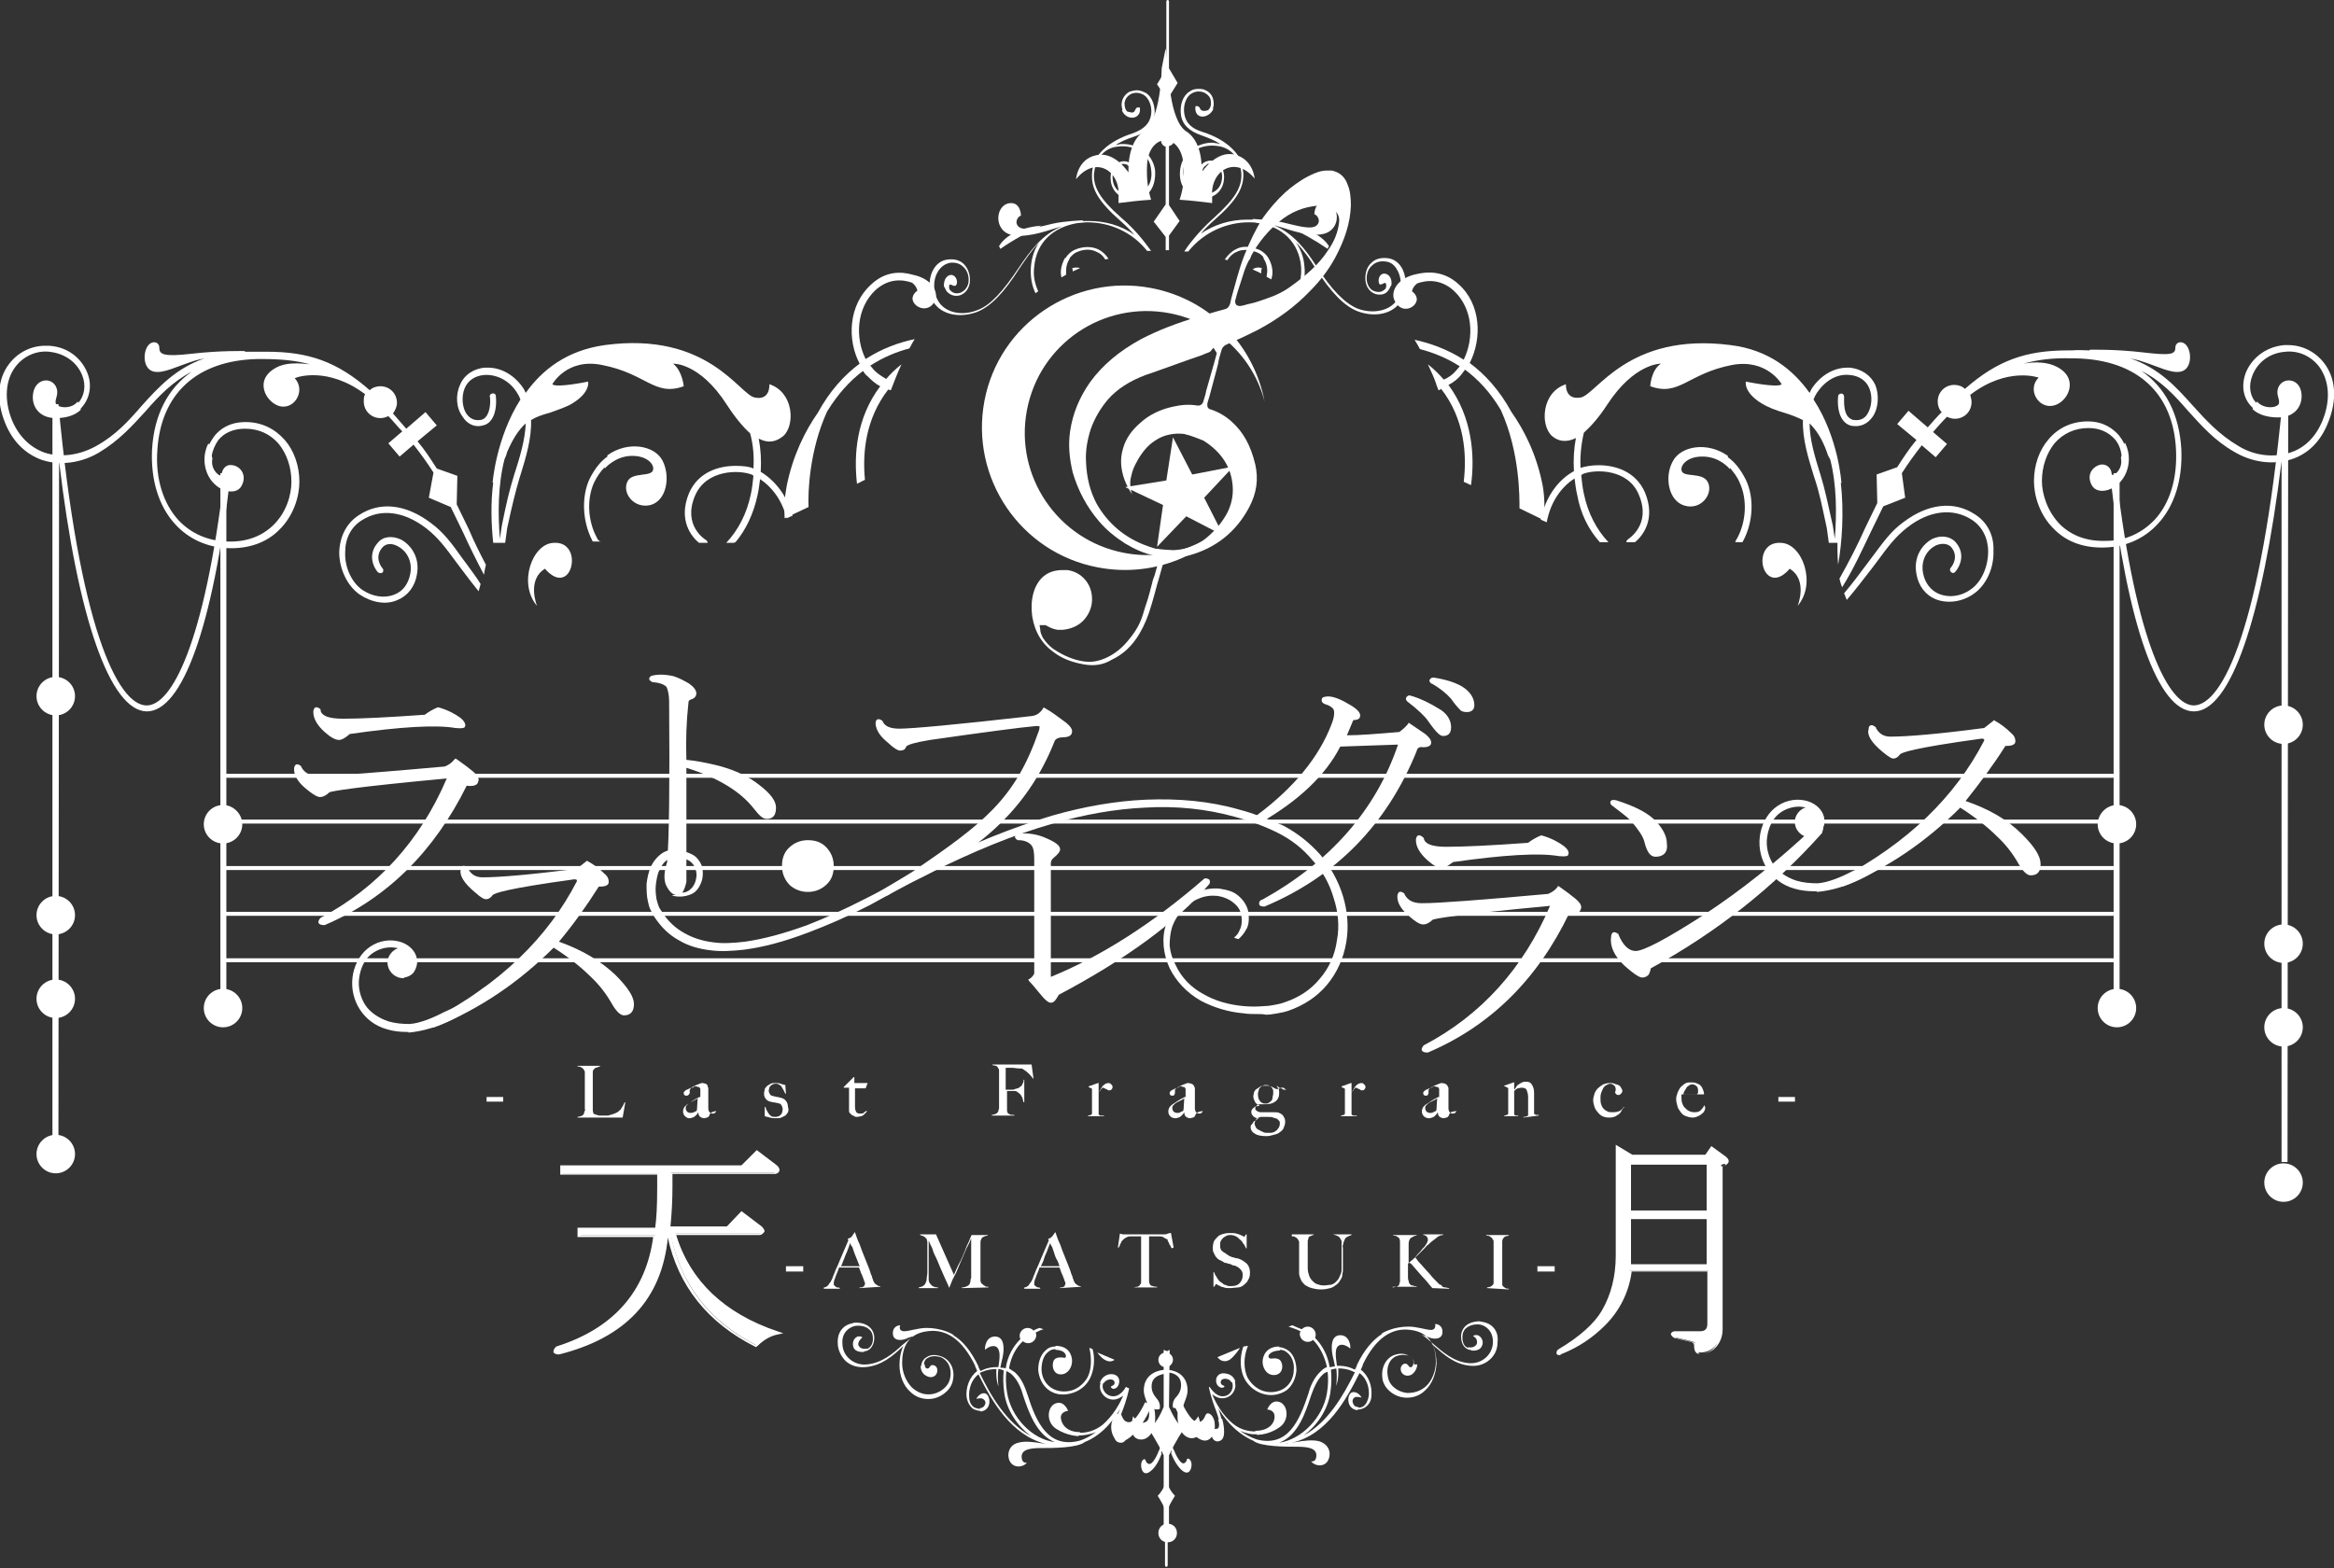 <?xml version="1.0" encoding="utf-8"?>
<!-- Generator: Adobe Illustrator 27.6.1, SVG Export Plug-In . SVG Version: 6.00 Build 0)  -->
<svg version="1.1" id="a" xmlns="http://www.w3.org/2000/svg" xmlns:xlink="http://www.w3.org/1999/xlink" x="0px" y="0px"
	 viewBox="0 0 351.6 236.3" style="enable-background:new 0 0 351.6 236.3;" xml:space="preserve">
<rect x="0" y="0" width="351.6" height="236.3" fill="#333333" stroke="none"/>
<style type="text/css">
	.st0{fill:#FFFFFF;}
</style>
<rect x="33.3" y="116.6" class="st0" width="285.1" height="0.6"/>
<rect x="33.3" y="123.5" class="st0" width="285.1" height="0.6"/>
<rect x="33.3" y="130.5" class="st0" width="285.1" height="0.6"/>
<rect x="33.3" y="137.4" class="st0" width="285.1" height="0.6"/>
<rect x="33.3" y="144.4" class="st0" width="285.1" height="0.6"/>
<path class="st0" d="M341.1,178.2c0,1.6,1.3,2.9,2.9,2.9s2.9-1.3,2.9-2.9s-1.3-2.9-2.9-2.9S341.1,176.6,341.1,178.2z"/>
<path class="st0" d="M341.1,154.8c0,1.6,1.3,2.9,2.9,2.9s2.9-1.3,2.9-2.9s-1.3-2.9-2.9-2.9S341.1,153.2,341.1,154.8z"/>
<path class="st0" d="M341.1,142.2c0,1.6,1.3,2.9,2.9,2.9s2.9-1.3,2.9-2.9s-1.3-2.9-2.9-2.9S341.1,140.6,341.1,142.2z"/>
<path class="st0" d="M341.1,109.2c0,1.6,1.3,2.9,2.9,2.9s2.9-1.3,2.9-2.9s-1.3-2.9-2.9-2.9S341.1,107.6,341.1,109.2z"/>
<path class="st0" d="M316,151.9c0,1.6,1.3,2.9,2.9,2.9s2.9-1.3,2.9-2.9s-1.3-2.9-2.9-2.9S316,150.3,316,151.9z"/>
<path class="st0" d="M316,124.2c0,1.6,1.3,2.9,2.9,2.9s2.9-1.3,2.9-2.9s-1.3-2.9-2.9-2.9S316,122.7,316,124.2z"/>
<path class="st0" d="M11.3,173.9c0,1.6-1.3,2.9-2.9,2.9s-2.9-1.3-2.9-2.9s1.3-2.9,2.9-2.9S11.3,172.3,11.3,173.9z"/>
<path class="st0" d="M11.3,150.5c0,1.6-1.3,2.9-2.9,2.9s-2.9-1.3-2.9-2.9s1.3-2.9,2.9-2.9S11.3,148.9,11.3,150.5z"/>
<path class="st0" d="M11.3,137.9c0,1.6-1.3,2.9-2.9,2.9s-2.9-1.3-2.9-2.9s1.3-2.9,2.9-2.9S11.3,136.3,11.3,137.9z"/>
<path class="st0" d="M11.3,104.9c0,1.6-1.3,2.9-2.9,2.9s-2.9-1.3-2.9-2.9s1.3-2.9,2.9-2.9S11.3,103.3,11.3,104.9z"/>
<path class="st0" d="M36.5,151.9c0,1.6-1.3,2.9-2.9,2.9s-2.9-1.3-2.9-2.9s1.3-2.9,2.9-2.9S36.5,150.3,36.5,151.9z"/>
<path class="st0" d="M36.5,124.2c0,1.6-1.3,2.9-2.9,2.9s-2.9-1.3-2.9-2.9s1.3-2.9,2.9-2.9S36.5,122.7,36.5,124.2z"/>
<path class="st0" d="M85.3,86.7c-1.5,1.2-3.2-1-3.2-1c-2.8,1.7-1.2,5.6-1.2,5.6c-2.9-3.4-0.7-9.4,2.5-9.5
	C86.6,81.6,86.7,85.5,85.3,86.7z"/>
<path class="st0" d="M89.9,81c-1.4-2.6-1.5-5.9-0.4-8.3c0.5-1,1-1.7,1.6-2.3l0,0.2c0,0,1.5-1.8,3.9-1.9s3.5,1.2,3.4,2
	c-0.1,1.3-3.2,0.3-3.9,1.9c-0.8,1.7,1,4.1,3.5,3.5c2.5-0.7,3-4.4,1.8-6.7c-1.2-2.3-5.2-3-8.3-0.8l0,0.2c-1,0.7-1.9,1.8-2.7,3.4
	c-1.2,2.6-1.1,6.3,0.4,9.2c0,0.1,0.1,0.2,0.2,0.2h1.1C90.1,81.5,90,81.2,89.9,81L89.9,81z"/>
<path class="st0" d="M55,59.4c-0.2,0.3-0.2,0.7-0.2,1.1c0,1.4,1.1,2.5,2.5,2.5c0.4,0,0.8-0.1,1.2-0.3c0.7,0.7,1.3,1.5,2.1,2.3
	l-2.1,1.8l1.7,2l2.1-1.8c1.1,1.4,2.1,2.8,3,4.2L64.6,75l3.3,1.4c0.6,1.2,1.2,2.5,1.8,3.7c1,2.2,2.1,4.4,3.2,6.5
	c0.1-0.6,0.2-1.1,0.3-1.5c-0.9-1.7-1.8-3.5-2.6-5.4c-0.6-1.2-1.2-2.5-1.8-3.7l0.1-4.3l-3.1-1.1c-0.9-1.4-1.8-2.8-2.9-4.1l2.9-2.4
	l-1.7-2l-2.9,2.5c-0.7-0.8-1.4-1.6-2-2.3c0.3-0.4,0.6-1,0.6-1.6c0-1.4-1.1-2.5-2.5-2.5c-0.6,0-1.2,0.2-1.6,0.6
	c-4.9-4.3-9.2-5.8-15.5-5.8c-0.2,0-0.4,0-0.6,0c-0.9,0-1.8,0-2.7,0l0-0.1c0,0-3.7-0.1-8,0.4S24,53.4,24,52.4s-1.3-1.2-1.9,0
	c-0.6,1.2-0.4,3.3,1.1,3.6c1.5,0.3,3.4-0.8,6.3-1.7c0.4-0.1,0.8-0.2,1.3-0.3c-4.3,1.5-6.9,4.3-9.5,7.2c-1.9,2.2-3.9,4.4-6.8,6
	c-2.5,1.4-5.4,1.8-7.8,1c-2.2-0.8-3.9-2.5-4.9-4.9c-1.2-3-1-6,0.5-8c1.2-1.6,3.1-2.5,5.1-2.3c2.8,0.3,4.4,2,5,3.6
	c0.6,1.5,0.3,3.1-0.6,4.1l0,0l-0.1-0.2c-0.9,1.2-3,1-3.3,0.3c-0.2-0.7,0.6-1.4,0-2.6c-0.7-1.3-2.7-1.2-3.3,0.6
	C4.5,60.8,5.6,63,8.4,63c2.8,0,3.8-1.3,3.8-1.3l-0.1-0.1c0.1-0.1,0.2-0.1,0.2-0.2c1.2-1.3,1.6-3.3,0.9-5.1c-0.7-1.9-2.6-4-5.8-4.2
	c-0.2,0-0.4,0-0.6,0c-2.1,0-4.1,1-5.4,2.7c-1.8,2.3-2,5.6-0.6,9c1.1,2.7,3,4.6,5.5,5.5c2.7,0.9,5.9,0.5,8.6-1.1c3-1.8,5-4,7-6.2
	c2-2.3,4.1-4.5,7-6c-3.6,2.5-5.7,6.5-6,11.8c-0.2,4.5,1,8.5,3.5,11.2c2,2.2,4.8,3.5,8,3.6c3,0.1,5.7-0.8,7.6-2.7
	c2.3-2.2,3.1-5.2,3.1-7.3c0-2.4-0.8-4.7-2.2-6.3c-1.5-1.7-3.5-2.7-5.9-2.7l0,0c-2.5,0-3.9,1.1-4.7,2.1c-0.3,0.4-0.6,0.9-0.8,1.3
	l-0.1-0.2c0,0-1.2,2-0.2,4.5c1.1,2.7,4.3,3.6,5.2,1.9c0.9-1.7-0.3-3-1.4-3.1c-1.1-0.2-1.6,0.8-1.6,1.4s-1.8-0.6-1.4-2.4l-0.1-0.4
	c0.1-0.8,0.5-1.7,1-2.4c0.9-1.1,2.3-1.7,4-1.7l0,0c2.1,0,3.8,0.8,5.1,2.3c1.2,1.5,1.9,3.5,1.9,5.7c0,1.9-0.7,4.6-2.8,6.6
	c-1.8,1.7-4.1,2.5-6.9,2.4c-2.9-0.1-5.4-1.2-7.3-3.2c-2.3-2.5-3.5-6.3-3.2-10.5c0.5-8.6,6-13.6,15.1-13.8c0.2,0,0.3,0,0.5,0h0.1
	c2.8,0,5.1,0.2,7.3,0.8c-1.7-0.2-3.7-0.3-5.1,0.5c-3.4,1.8-1.6,5.2,0.5,5.8c2.3,0.6,4-2.4,2.3-4.2C44.7,56.8,49.4,55.2,55,59.4
	L55,59.4z"/>
<path class="st0" d="M72.3,64.2c0.7-0.1,1.2-0.3,1.6-0.8c1.1-1.3,0.8-3.6,0.8-3.7c0-0.3-0.3-0.5-0.5-0.4c-0.3,0-0.5,0.3-0.4,0.5
	c0.1,0.5,0.1,2.2-0.6,3c-0.2,0.3-0.6,0.5-1,0.5c-1,0.1-1.6-0.5-1.9-0.9c-0.7-1-0.8-2.7-0.3-3.9c0.5-1.2,1.6-1.9,3-2
	c1.9-0.1,3.8,0.9,4.9,2.7c0.2,0.3,0.4,0.7,0.5,1c-3.7,5.8-4.2,12.6-4.2,12.6s0-0.1,0.1-0.1c-0.4,3.1-0.3,6.3,0,9.1h1.8
	c0.1-0.8,0.2-1.5,0.3-2.2c0.8-3.7,1.2-5.3,1.9-7.7l0.1-0.3c0.8-2.6,1.7-5.5,1.6-8.3c0.8-0.5,1.7-0.8,2.8-1.1
	c1.4-0.5,2.6-0.9,3.4-1.4c2.8-1.7,2.4-3.3,2.4-3.3s-4.8,1-5.4,0.4c0,0,2.2-4,7.5-2.9c6.7,1.3,7.9,4.8,12.3,3.2c0,0-0.2-2.3-1.6-3.4
	c0,0,4-0.2,8.1,6.2c1.3,2,2.5,3.4,3.5,4.3c0.5,1.8,0.6,3.6,0.5,5.3c0,0,0,0,0,0c-0.6-0.3-1.6-0.4-2.7-0.4c-2.5,0-5.6,0.9-7,4.1
	c-1.7,4.1,0.4,6.6,1.5,7.5h1.3c0-0.2-0.1-0.3-0.2-0.4c-0.2-0.1-3.6-2.2-1.7-6.7c1.7-4,6.7-3.9,8.5-3.2c0.1,0,0.2,0.1,0.3,0.2
	c-0.1,1-0.2,1.9-0.4,2.8c-0.6,2.9-1.9,5.4-3.7,7.3h1.1l0.3-0.1c1.6-1.9,2.7-4.3,3.3-7c0.2-0.9,0.3-1.7,0.4-2.5
	c1.7,1.1,3.3,3.1,4,5.9l0.9-0.4c-0.9-3.2-2.8-5.4-4.8-6.6c0.1-1.8,0-3.4-0.3-5c1.6,0.8,2.7,0.4,3.7-0.4c1.8-1.6,1.6-6.6-2.1-7.8
	c0,0,0.2,2.5-2.2,2c-2.3-0.4-7-10-22.6-7.9c-5.7,0.8-9.4,3.7-11.9,7.2c-0.1-0.2-0.2-0.4-0.3-0.6c-1.3-2-3.3-3.2-5.4-3.2
	c-0.1,0-0.3,0-0.4,0c-1.7,0.1-3.2,1.1-3.8,2.6c-0.7,1.5-0.6,3.5,0.4,4.8C70.3,63.8,71.3,64.3,72.3,64.2L72.3,64.2z M79.2,63.8
	c-0.1,2.5-0.9,5.1-1.6,7.3l-0.1,0.3c-0.8,2.6-1.2,4.3-1.9,7.8c-0.1,0.6-0.2,1.3-0.3,2c-0.3-3.8-0.3-8.1,0.7-12
	c0.2-0.4,0.3-0.7,0.4-1.1C77.3,66,78.2,64.7,79.2,63.8L79.2,63.8z"/>
<path class="st0" d="M54.2,89.6c1.8,1.2,4,1.6,5.7,0.8c1.5-0.6,2.6-2,2.9-3.8c0.5-2.6-0.9-4.5-2.4-5.3c-1.3-0.6-2.7-0.5-3.5,0.5
	c-1.5,1.7-0.7,3.6,0,4.4c0.2,0.2,0.5,0.2,0.7,0.1c0.2-0.2,0.2-0.5,0-0.7c-0.1-0.1-1.3-1.6,0-3.1c0.5-0.6,1.4-0.7,2.3-0.2
	c1.2,0.6,2.3,2.1,1.9,4.2c-0.3,1.5-1.1,2.6-2.4,3.1c-1.5,0.6-3.3,0.3-4.8-0.7c-1.6-1.1-2.7-3.4-2.6-5.7c0-2.1,0.9-3.8,2.5-4.8
	c2.8-1.8,6.3-1.4,9.7,1.2c1.8,1.4,2.9,2.9,4.6,5.2l0.6,0.8c0.9,1.2,1.8,2.4,2.7,3.5c0.1-0.4,0.2-0.7,0.3-1.1C71.8,87,71,86,70.3,85
	l-0.6-0.8c-1.7-2.4-2.9-4-4.8-5.4c-3.7-2.8-7.6-3.3-10.8-1.2c-1.9,1.2-2.9,3.2-3,5.6C51.1,85.7,52.3,88.3,54.2,89.6L54.2,89.6z"/>
<path class="st0" d="M266.4,86.7c1.5,1.2,3.2-1,3.2-1c2.8,1.7,1.2,5.6,1.2,5.6c2.9-3.4,0.7-9.4-2.5-9.5
	C265.1,81.6,264.9,85.5,266.4,86.7L266.4,86.7z"/>
<path class="st0" d="M8.8,175.1H7.9V60.9l0.9,0c3.1,33.4,8.9,45.4,13.3,45.4h0c3.7,0,8.7-9.1,11.7-34.6l0.9,0.1
	c-2.6,22.5-7.2,35.4-12.6,35.4h0c-5.5-0.1-10.4-14-13.2-37.7L8.8,175.1L8.8,175.1z"/>
<rect x="33.2" y="71.3" class="st0" width="0.9" height="80"/>
<path class="st0" d="M344.6,175.1h-0.9V69.5c-2.9,23.7-7.7,37.7-13.2,37.7h0c-5.4,0-10-12.9-12.6-35.4l0.9-0.1
	c3,25.5,8,34.6,11.7,34.6h0c4.4-0.1,10.1-12,13.3-45.4l0.9,0L344.6,175.1L344.6,175.1z"/>
<rect x="318.4" y="71.3" class="st0" width="0.9" height="80"/>
<path class="st0" d="M161.5,40.4c0.1,0.1,0.1,0.3,0.1,0.5c0.4-0.2,0.7-0.3,1.1-0.5C162.2,40.2,161.5,40.4,161.5,40.4z"/>
<path class="st0" d="M191.1,38.9c-0.3-0.5-0.8-1-1.5-1.3c-1.3-0.5-2.5-0.6-3.5,0c-0.6,0.3-1.2,0.9-1.6,1.5c0.1,0,0.3,0.1,0.4,0.1
	c0.3-0.5,0.8-1,1.3-1.2c0.9-0.5,2-0.4,3.1,0c0.5,0.2,0.9,0.5,1.1,0.9h-0.1c0,0,0.6,0.7,0.6,1.9c0,0.4-0.1,0.7-0.1,0.9
	c0.2,0.1,0.5,0.3,0.7,0.4c0.3-0.8,0.3-1.9-0.4-3.2C191.2,38.9,191.1,38.9,191.1,38.9z"/>
<path class="st0" d="M160.6,40.8c0-1.2,0.6-1.9,0.6-1.9h-0.1c0.3-0.3,0.6-0.7,1.1-0.9c1.1-0.5,2.2-0.5,3.1,0
	c0.5,0.2,0.9,0.6,1.2,1.1c0.1,0,0.3-0.1,0.5-0.1c-0.4-0.6-0.9-1.1-1.5-1.4c-1-0.5-2.3-0.5-3.5,0c-0.7,0.3-1.2,0.8-1.5,1.3h-0.1
	c-0.6,1.2-0.7,2.1-0.5,2.9c0.2-0.1,0.5-0.3,0.7-0.4C160.6,41.3,160.6,41.1,160.6,40.8L160.6,40.8z"/>
<path class="st0" d="M188.7,40.6c0.4,0.2,0.9,0.4,1.3,0.6c0-0.3,0-0.7,0.1-0.8C190.1,40.4,189.3,40.1,188.7,40.6L188.7,40.6z"/>
<path class="st0" d="M147.2,47c2-0.8,4-2.8,6.4-6.6c0.9-1.3,1.8-2.7,2.9-3.8c-0.7,1-1.1,2.3-1.2,3.6c-0.1,1.4,0.1,2.8,0.7,4
	c0.1-0.1,0.2-0.2,0.4-0.3c-0.5-1.1-0.8-2.4-0.6-3.7c0.3-3.6,2.8-6,6.6-6.6c0,0,0,0,0,0c0.4,0,0.9-0.1,1.3-0.1h0.1
	c3.3,0,6.7,1.4,9,4.3c0.2,0,0.4,0,0.6,0c-0.4-0.5-1.9-2.8-4.5-5c-3.2-2.8-4.2-4.6-4.1-6.6c0.1-1,0.4-1.9,0.9-2.5c0,0,0,0,0,0
	c0,0,0,0,0-0.1c0.6-0.8,1.5-1.4,2.6-1.5c1.3-0.2,2.6,0.1,3.6,0.8c0.8,0.6,1.4,1.5,1.5,2.6c0.2,1.2-0.1,2.3-0.8,3
	c-0.5,0.6-1.3,0.9-2.2,0.9c-2.1-0.1-2.8-1.4-2.8-2.7c0-0.7,0.3-1.4,0.8-1.7c0.4-0.3,0.9-0.4,1.3-0.2c0.1,0,0.2,0.1,0.3,0.1h-0.2
	c0.8,0.3,0.9,1.2,0.6,1.1s-1-0.1-0.8,0.9c0.1,0.9,1.7,0.9,1.8-0.3c0.1-1.1-0.6-1.7-0.6-1.7h-0.1c-0.2-0.2-0.5-0.4-0.8-0.5
	c-0.6-0.2-1.2-0.1-1.7,0.3c-0.6,0.4-0.9,1.2-0.9,2.1c0,1.4,0.8,3.1,3.2,3.2c1.1,0,1.9-0.3,2.6-1c0.7-0.8,1-2,0.9-3.4
	c-0.2-1.2-0.8-2.2-1.7-2.9c-0.9-0.6-2-1-3.1-1c-0.3,0-0.6,0-0.8,0.1c-0.1,0-0.2,0-0.4,0.1c0.7-0.5,1.6-0.9,2.8-1.3
	c1.9-0.6,2.9-1.6,3.1-3.1c0.2-1.4-0.3-2.9-1.3-3.5c-0.4-0.2-0.9-0.4-1.3-0.4c-0.4,0-0.7,0.1-1.1,0.2c-0.6,0.3-1.1,0.9-1.2,1.6
	c-0.1,0.4,0,0.8,0.1,1.2l-0.1,0c0,0,0.3,0.9,1.2,1.1s1.7-0.4,1.5-1.5c0,0-0.5-0.1-0.6,0.2c-0.2,0.3-0.2,0.7-0.9,0.5l-0.4-0.1
	c0,0,0,0,0,0c-0.3-0.3-0.4-0.7-0.4-1.3c0.1-0.6,0.4-1,0.9-1.3c0.6-0.3,1.3-0.3,2,0.1c0.8,0.5,1.3,1.8,1.1,3
	c-0.2,1.3-1.1,2.2-2.8,2.8c-3.8,1.2-5.2,3.3-5.2,3.4c0,0,0,0,0,0c-0.5,0.8-0.9,1.7-0.9,2.8c-0.1,2.2,1,4.1,4.3,7
	c0.8,0.7,1.5,1.4,2.1,2.1c-2.1-1.5-4.5-2.1-6.9-2.1c0,0-0.1,0-0.1,0c-0.3,0-0.5,0-0.8,0v-0.1c0,0-2.7,0.1-4.5,0.5
	c-2.2,0.5-4.6,1.3-5.3,0.3c-0.5-0.7,0.2-1.5,0.5-1.5c0,0,0-1.9-1.5-1.9c-1.9,0-2.6,2.8-1.1,4.2c1.6,1.5,5.5,0.3,6.8-0.1
	c0.6-0.2,1.3-0.4,2-0.6c-3,1.2-4.8,3.7-6.5,6.2c-2.4,3.6-4.3,5.7-6.2,6.4c-2.4,1-5,0.4-6-1.4c-0.7-1.2-0.8-3-0.1-4.2
	c0.3-0.6,0.9-1.3,1.9-1.5c0.8-0.1,1.5,0.1,2,0.6c0.6,0.5,0.9,1.4,0.8,2.3c-0.1,0.7-0.5,1.3-1.2,1.6c-0.6,0.2-1.1,0.1-1.5-0.3
	c0,0,0,0-0.1-0.1l0,0c0,0-0.2-0.2-0.1-0.7c0.1-0.4,0.7,0.3,1,0c0.3-0.3,0.2-1.2-0.4-1.5c-0.6-0.3-1.5,0.3-1.4,1.7l0.1,0.1
	c0.1,0.2,0.2,0.5,0.4,0.7c0.5,0.5,1.2,0.7,1.9,0.5c0.9-0.3,1.4-1.1,1.5-2c0.1-1.1-0.3-2.1-0.9-2.7c-0.6-0.6-1.4-0.8-2.4-0.7
	c-1,0.1-1.8,0.7-2.3,1.7c-0.7,1.4-0.6,3.3,0.1,4.7C141.8,47.4,144.5,48,147.2,47L147.2,47z"/>
<path class="st0" d="M181.2,29.9c2.4-0.1,3.2-1.8,3.2-3.2c0-0.9-0.3-1.6-0.9-2.1c-0.5-0.4-1.1-0.5-1.7-0.3c-0.4,0.1-0.6,0.3-0.8,0.5
	h-0.1c0,0-0.7,0.6-0.6,1.7c0.1,1.2,1.7,1.2,1.8,0.3c0.1-0.9-0.5-0.9-0.8-0.9c-0.3,0.1-0.2-0.8,0.6-1.1h-0.2c0.1-0.1,0.2-0.1,0.3-0.1
	c0.5-0.1,0.9-0.1,1.3,0.2c0.5,0.4,0.8,1,0.8,1.7c0,1.3-0.7,2.6-2.8,2.7c-0.9,0-1.7-0.3-2.2-0.9c-0.6-0.7-0.9-1.8-0.8-3
	c0.1-1.1,0.7-2,1.5-2.6c0.9-0.7,2.3-1,3.6-0.8c1,0.1,1.9,0.6,2.5,1.3c0,0,0,0,0,0c0.1,0.1,0.1,0.1,0.1,0.2c0,0,0,0.1,0.1,0.1
	c0,0,0,0,0,0c0.5,0.7,0.8,1.5,0.9,2.5c0.1,2.1-0.9,3.8-4.1,6.7c-2.6,2.3-4.2,4.6-4.5,5.1c0.2,0,0.4,0,0.6,0c2.4-3,5.9-4.4,9.1-4.4
	c0.5,0,0.9,0,1.3,0.1c0,0,0,0,0,0c3.8,0.5,6.3,3,6.6,6.6c0.1,1.4-0.2,2.9-0.8,4c0.1,0.1,0.2,0.2,0.4,0.3c0.7-1.2,1.1-2.8,0.9-4.4
	c-0.1-1.4-0.6-2.6-1.3-3.6c1.1,1.1,2.1,2.5,2.9,3.8c2.4,3.8,4.4,5.8,6.4,6.6c2.7,1,5.4,0.4,6.6-1.6c0.8-1.3,0.9-3.2,0.2-4.7
	c-0.5-1-1.3-1.6-2.3-1.7c-1-0.1-1.8,0.1-2.4,0.7c-0.7,0.6-1,1.6-0.9,2.7c0.1,0.9,0.6,1.7,1.5,2c0.7,0.2,1.5,0.1,1.9-0.5
	c0.2-0.2,0.3-0.5,0.4-0.7l0.1-0.1c0.2-1.4-0.8-2-1.4-1.7c-0.6,0.3-0.6,1.2-0.4,1.5c0.3,0.3,0.9-0.5,1,0c0.1,0.5-0.1,0.7-0.1,0.7l0,0
	c0,0,0,0.1-0.1,0.1c-0.4,0.4-0.9,0.5-1.5,0.3c-0.7-0.2-1.1-0.9-1.2-1.6c-0.1-1,0.2-1.8,0.8-2.3c0.5-0.5,1.2-0.7,2-0.6
	c1.1,0.1,1.6,0.9,1.9,1.5c0.6,1.2,0.6,3-0.1,4.2c-1,1.7-3.6,2.3-6,1.4c-1.9-0.8-3.9-2.8-6.2-6.4c-1.6-2.5-3.5-5-6.5-6.2
	c0.7,0.2,1.4,0.4,2,0.6c1.3,0.4,5.2,1.7,6.8,0.1c1.5-1.4,0.7-4.2-1.1-4.2c-1.5,0-1.5,1.9-1.5,1.9c0.3,0,1,0.8,0.5,1.5
	c-0.7,1-3.1,0.2-5.3-0.3c-1.8-0.4-4.5-0.5-4.5-0.5v0.1c-0.2,0-0.5,0-0.8,0c0,0-0.1,0-0.1,0c-2.4,0-4.8,0.7-6.9,2.1
	c0.6-0.7,1.3-1.4,2.1-2.1c3.3-2.9,4.4-4.8,4.3-7c-0.1-1.1-0.4-2-0.9-2.8c0,0,0,0,0,0c-0.1-0.1-1.4-2.2-5.2-3.4
	c-1.7-0.5-2.6-1.4-2.8-2.8c-0.2-1.2,0.3-2.6,1.1-3c0.6-0.4,1.4-0.4,2-0.1c0.5,0.3,0.9,0.7,0.9,1.3c0.1,0.6-0.1,1-0.4,1.3
	c0,0,0,0,0,0l-0.4,0.1c-0.7,0.1-0.8-0.3-0.9-0.5c-0.2-0.3-0.6-0.2-0.6-0.2c-0.2,1.2,0.6,1.8,1.5,1.5s1.2-1.1,1.2-1.1l-0.1,0
	c0.1-0.3,0.2-0.7,0.1-1.2c-0.1-0.7-0.5-1.3-1.2-1.6c-0.3-0.2-0.7-0.2-1.1-0.2c-0.5,0-0.9,0.1-1.3,0.4c-1,0.6-1.5,2-1.3,3.5
	c0.2,1.5,1.3,2.5,3.1,3.1c1.1,0.4,2.1,0.8,2.8,1.3c-0.1,0-0.2,0-0.4-0.1c-0.3,0-0.5-0.1-0.8-0.1c-1.1,0-2.2,0.4-3.1,1
	c-0.9,0.7-1.5,1.7-1.7,2.9c-0.2,1.4,0.1,2.6,0.9,3.4C179.2,29.6,180.1,29.9,181.2,29.9L181.2,29.9z"/>
<path class="st0" d="M175.6,20.3c-0.4,0.1-0.7,0.5-0.7,0.9s0.3,0.8,0.7,0.9v8.7l-1.8,2.6l1.8,2.3v2c0.1,0,0.3,0,0.5,0v-2.2l1.6-2.2
	l-1.6-2.4v-8.9c0.5-0.1,0.8-0.5,0.8-1s-0.4-0.9-0.8-1v-5.4l1.3-2.1l-1.3-2.2V0.2c0-0.1-0.1-0.2-0.2-0.2s-0.2,0.1-0.2,0.2v10.2
	l-1.4,2.3l1.4,2.1L175.6,20.3L175.6,20.3z"/>
<path class="st0" d="M168.5,29.6c0,0.4,0,0.6,0,1c1.6-0.2,3.2-0.4,4.9-0.5c-0.5-1.7-0.7-3.1-0.6-5.3c0.2-3.2,2.2-3.6,2.2-3.6h1.1
	c0,0,1.9,0.4,2.2,3.6c0.1,2.1,0,3.5-0.6,5.3c1.6,0.1,3.3,0.3,4.9,0.5c0-0.3,0-0.6,0-1c-0.3-3.8,3.4-6.3,6.4-2.7c0,0-0.2-2.9-3-3.6
	S181,26,181,26s0.4-4.5-2.3-6.2c-2.6-1.7-2.7-9.5-2.7-9.5l-0.4-3l-0.6,3c0,0-0.1,7.8-2.7,9.5S170,26,170,26s-2.1-3.3-4.9-2.6
	c-2.8,0.6-3,3.6-3,3.6C165.1,23.3,168.8,25.8,168.5,29.6L168.5,29.6z"/>
<path class="st0" d="M213.3,45.6c0.5-1-0.6-1.7-0.6-1.7c0.1-0.5,0.4-0.9,0.8-1.2c1.4-0.5,3.5-0.7,5.5,1.1c2.9,2.7,3.1,7.1,1.5,10.4
	c-2.5-1.6-5.1-2.5-7.4-3c0.3,0.5,0.6,1,0.8,1.4c1.9,0.5,4,1.3,6,2.6c-0.2,0.2-0.4,0.5-0.6,0.7c-0.4,0.5-1.1,1-1.8,1.3
	c-0.7-0.8-1.5-1.6-2.4-2.3c0.4,0.9,0.9,1.9,1.2,2.8c0,0,0,0,0,0c0,0,0,0,0,0c0.1,0.4,0.3,0.8,0.4,1.1c0.1,0,0.3-0.1,0.4-0.2
	c3.5,4.5,3.9,9.8,3.4,14l1.1,0.5c0.6-4.4,0.2-10.2-3.4-15.1c0.8-0.4,1.4-0.9,1.9-1.5c0.2-0.3,0.4-0.5,0.6-0.8c2,1.5,3.8,3.4,5.4,6.1
	c2.9,6.4,2.8,13.3,2.8,14.8l3.7,1.8c0.1-1.7,0.1-3.5-0.2-5.2c-0.9-4.7-2.8-8.4-4.7-11.1c-1.8-3.3-4-5.7-6.3-7.4
	c1.9-3.7,1.7-8.9-1.7-11.9c-2.2-2-4.6-1.9-6.3-1.5c-3,0.6-4.1,2.8-3.2,4.2C211.1,47.1,212.8,46.6,213.3,45.6L213.3,45.6z"/>
<path class="st0" d="M200,37.5c0.1-0.3,0.2-0.4,0.2-0.4s-1.4-2.7-6.5-3.1C196,35,198.1,36.2,200,37.5L200,37.5z"/>
<path class="st0" d="M121.8,76.4c-0.1-2.1,0.1-8.5,2.8-14.4c1.6-2.6,3.4-4.6,5.4-6.1c0.2,0.3,0.4,0.6,0.7,0.8
	c0.5,0.5,1.1,1.1,1.9,1.5c-3.6,4.8-4,10.3-3.5,14.7l1.2-0.6c-0.4-4.1,0.1-9.2,3.5-13.6c0.1,0,0.2,0.1,0.4,0.1c0.5-1.3,1-2.6,1.6-3.9
	c-0.9,0.7-1.7,1.5-2.3,2.2c-0.7-0.4-1.3-0.8-1.8-1.3c-0.2-0.2-0.4-0.5-0.6-0.7c2-1.3,4-2.1,5.9-2.6c0.3-0.5,0.5-1,0.8-1.4
	c-2.4,0.5-4.9,1.4-7.4,3c-1.6-3.2-1.4-7.7,1.5-10.4c2-1.8,4.1-1.6,5.5-1.1c0.4,0.3,0.7,0.7,0.8,1.2c0,0-1.1,0.7-0.6,1.7
	c0.5,1,2.2,1.5,3.1,0.1c0.9-1.4-0.2-3.6-3.2-4.2c-1.7-0.5-4.1-0.6-6.3,1.5c-3.4,3.1-3.6,8.3-1.7,11.9c-2.3,1.7-4.5,4.1-6.3,7.4
	c-1.9,2.7-3.8,6.5-4.7,11.1c-0.3,1.6-0.4,3.2-0.3,4.8L121.8,76.4L121.8,76.4z"/>
<path class="st0" d="M156.9,34c-5.1,0.4-6.4,3.1-6.4,3.1s0.1,0.2,0.2,0.4C152.7,36.1,154.8,35,156.9,34L156.9,34z"/>
<path class="st0" d="M237.4,66c-0.3,1.6-0.4,3.2-0.3,5c-2.2,1.2-4.2,3.6-5,7.3l0.9,0.4c0.6-3.2,2.3-5.4,4.2-6.6
	c0.1,0.8,0.2,1.7,0.4,2.5c0.5,2.8,1.7,5.2,3.4,7.1h1.3c-1.8-1.9-3.1-4.4-3.7-7.3c-0.2-0.9-0.3-1.8-0.4-2.8c0.1-0.1,0.2-0.1,0.3-0.2
	c1.8-0.7,6.8-0.8,8.4,3.2c1.9,4.5-1.6,6.6-1.7,6.7c-0.1,0.1-0.2,0.2-0.2,0.4h1.3c1.1-0.9,3.2-3.4,1.5-7.5c-1.4-3.2-4.5-4.1-7-4.1
	c-1.1,0-2.1,0.2-2.7,0.4c0,0,0,0,0,0c-0.1-1.7,0.1-3.6,0.5-5.3c1-0.9,2.2-2.2,3.5-4.2c4.1-6.3,8.1-6.2,8.1-6.2
	c-1.5,1-1.6,3.4-1.6,3.4c4.4,1.6,5.6-1.9,12.3-3.2c5.3-1,7.5,2.9,7.5,2.9c-0.6,0.6-5.4-0.4-5.4-0.4s-0.4,1.6,2.4,3.3
	c0.8,0.5,2,1,3.4,1.4c1,0.3,2,0.7,2.8,1.1c-0.1,2.8,0.8,5.7,1.6,8.3l0.1,0.3c0.8,2.4,1.1,4,1.9,7.7c0.1,0.7,0.2,1.5,0.3,2.2h1.3
	l0,0.9c0,0.2,0,1.1,0.1,2.4c0.6-3.4,0.9-8,0.4-12.4c0,0.1,0.1,0.1,0.1,0.1s-0.4-6.8-4.2-12.6c0.1-0.3,0.3-0.7,0.5-1
	c1.2-1.8,3-2.9,4.9-2.7c1.4,0.1,2.5,0.8,3,2c0.5,1.2,0.4,2.8-0.3,3.9c-0.3,0.5-0.9,1-1.9,0.9c-0.4,0-0.7-0.2-1-0.5
	c-0.7-0.8-0.6-2.4-0.6-3c0-0.3-0.2-0.5-0.4-0.5c-0.3,0-0.5,0.2-0.5,0.4c0,0.1-0.3,2.4,0.8,3.7c0.4,0.5,1,0.8,1.6,0.8
	c1.1,0.1,2.1-0.4,2.8-1.4c0.9-1.3,1-3.3,0.4-4.8c-0.7-1.5-2.1-2.4-3.8-2.6c-0.1,0-0.3,0-0.4,0c-2.1,0-4.1,1.2-5.4,3.2
	c-0.1,0.2-0.2,0.4-0.3,0.6c-2.5-3.5-6.2-6.5-11.9-7.2c-15.5-2-20.2,7.5-22.6,7.9s-2.2-2-2.2-2c-3.7,1.2-3.9,6.2-2.1,7.8
	C234.6,66.4,235.8,66.8,237.4,66L237.4,66z M275.2,68.1c0.1,0.4,0.3,0.8,0.5,1.1c1,3.9,1,8.2,0.7,12c-0.1-0.7-0.2-1.3-0.3-2
	c-0.8-3.5-1.1-5.2-1.9-7.8l-0.1-0.3c-0.7-2.3-1.5-4.9-1.5-7.3C273.5,64.7,274.4,65.9,275.2,68.1L275.2,68.1z"/>
<path class="st0" d="M261.4,81.7h1.1c0-0.1,0.1-0.2,0.1-0.2c1.5-2.8,1.7-6.5,0.4-9.2c-0.8-1.6-1.7-2.7-2.7-3.4l0-0.2
	c-3.1-2.2-7.1-1.5-8.3,0.8c-1.3,2.3-0.7,6,1.8,6.7c2.5,0.7,4.3-1.8,3.5-3.5c-0.8-1.7-3.9-0.6-4-1.9c-0.1-0.8,1-2.1,3.4-2
	c2.5,0.1,3.9,1.9,3.9,1.9l0-0.2c0.5,0.6,1.1,1.3,1.5,2.3c1.1,2.4,1,5.7-0.4,8.3C261.6,81.2,261.5,81.4,261.4,81.7L261.4,81.7z"/>
<path class="st0" d="M350.1,54.7c-1.3-1.7-3.3-2.7-5.4-2.7c-0.2,0-0.4,0-0.6,0c-3.2,0.3-5.1,2.4-5.8,4.2c-0.7,1.9-0.4,3.8,0.9,5.1
	c0.1,0.1,0.2,0.2,0.2,0.2l-0.1,0.1c0,0,1,1.3,3.9,1.3s3.9-2.3,3.4-4.1c-0.5-1.8-2.6-1.9-3.3-0.6c-0.6,1.2,0.2,1.9,0,2.6
	c-0.2,0.7-2.3,0.9-3.3-0.3l-0.1,0.2l0,0c-1-1-1.2-2.6-0.6-4.1c0.6-1.6,2.2-3.4,5-3.6c2-0.2,3.9,0.7,5.1,2.3c1.5,2.1,1.7,5,0.5,8
	c-1,2.5-2.7,4.2-4.9,4.9c-2.4,0.8-5.4,0.5-7.8-1c-2.9-1.7-4.9-3.9-6.8-6c-2.6-2.9-5.1-5.7-9.5-7.2c0.4,0.1,0.9,0.2,1.3,0.3
	c2.9,0.9,4.8,2,6.3,1.7c1.5-0.3,1.7-2.4,1.1-3.6c-0.6-1.2-1.9-1-1.9,0s-0.7,1.2-4.9,0.7s-8-0.4-8-0.4l0,0.1c-0.8,0-1.7-0.1-2.7,0
	c-0.2,0-0.4,0-0.6,0c-6.3,0-10.6,1.5-15.5,5.8c-0.4-0.4-1-0.6-1.6-0.6c-1.4,0-2.5,1.1-2.5,2.5c0,0.6,0.2,1.2,0.6,1.6
	c-0.7,0.7-1.4,1.5-2.1,2.3l-2.9-2.5l-1.7,2l2.9,2.4c-1.1,1.3-2,2.7-2.9,4.1l-3.1,1.1l0.1,4.3c-0.6,1.2-1.2,2.5-1.8,3.7
	c-1.2,2.7-2.5,5.2-3.9,7.7c0.1,0.4,0.2,0.8,0.4,1.3c1.7-2.7,3-5.6,4.4-8.5c0.6-1.2,1.2-2.5,1.8-3.7L287,75l-0.5-3.7
	c0.9-1.4,1.9-2.8,3-4.2l2.1,1.8l1.7-2l-2.1-1.8c0.7-0.8,1.4-1.6,2.1-2.3c0.4,0.2,0.8,0.3,1.2,0.3c1.4,0,2.5-1.1,2.5-2.5
	c0-0.4-0.1-0.7-0.2-1.1c5.6-4.3,10.3-2.6,10.3-2.6c-1.8,1.8,0,4.8,2.3,4.2c2.1-0.5,3.9-4,0.5-5.8c-1.5-0.8-3.4-0.8-5.1-0.5
	c2.2-0.6,4.5-0.9,7.3-0.8h0.1c0.2,0,0.4,0,0.5,0c9.2,0.2,14.7,5.2,15.1,13.8c0.2,4.3-0.9,8-3.2,10.5c-1.9,2-4.4,3.2-7.3,3.2
	c-2.8,0.1-5.1-0.7-6.9-2.4c-2-2-2.8-4.7-2.8-6.6c0-2.2,0.7-4.2,1.9-5.7c1.3-1.5,3.1-2.3,5.1-2.3c1.7,0,3,0.6,4,1.7
	c0.6,0.7,0.9,1.6,1,2.4l-0.1,0.4c0.4,1.9-1.4,3-1.4,2.4s-0.5-1.5-1.6-1.4c-1.1,0.2-2.3,1.4-1.4,3.1c0.9,1.7,4.1,0.8,5.2-1.9
	c1-2.5-0.2-4.5-0.2-4.5l-0.1,0.2c-0.2-0.5-0.5-0.9-0.8-1.3c-0.8-0.9-2.2-2.1-4.7-2.1c-2.3,0-4.4,0.9-5.9,2.7
	c-1.4,1.6-2.2,3.9-2.2,6.3c0,2.1,0.8,5.1,3.1,7.3c1.9,1.9,4.5,2.8,7.6,2.7c3.1-0.1,5.9-1.3,8-3.6c2.5-2.7,3.7-6.7,3.5-11.2
	c-0.3-5.3-2.4-9.3-6-11.8c3,1.5,5,3.7,7,6c2,2.2,4,4.5,7,6.2c2.7,1.6,5.9,2,8.6,1.1c2.5-0.8,4.4-2.7,5.5-5.5
	C352.1,60.3,351.9,57,350.1,54.7L350.1,54.7z"/>
<path class="st0" d="M297.5,77.5c-3.2-2.1-7.1-1.6-10.8,1.2c-1.9,1.4-3,3-4.8,5.4l-0.6,0.8c-1.2,1.6-2.3,3.1-3.5,4.5
	c0.1,0.3,0.3,0.7,0.4,1c1.3-1.5,2.5-3.1,3.9-4.9l0.6-0.8c1.7-2.3,2.8-3.8,4.6-5.2c3.3-2.6,6.9-3,9.7-1.2c1.6,1,2.5,2.8,2.5,4.8
	c0,2.3-1,4.6-2.6,5.7c-1.5,1.1-3.3,1.3-4.8,0.7c-1.2-0.5-2.1-1.6-2.4-3.1c-0.4-2.1,0.7-3.6,1.9-4.2c0.9-0.4,1.8-0.3,2.3,0.2
	c1.3,1.5,0.1,3,0,3.1c-0.2,0.2-0.2,0.5,0,0.7c0.2,0.2,0.5,0.2,0.7-0.1c0.7-0.8,1.5-2.7,0-4.4c-0.8-0.9-2.2-1.1-3.5-0.5
	c-1.5,0.8-2.9,2.7-2.4,5.3c0.3,1.8,1.4,3.2,2.9,3.8c1.8,0.7,4,0.4,5.7-0.8c1.9-1.3,3.1-3.9,3-6.5C300.4,80.7,299.4,78.7,297.5,77.5
	L297.5,77.5z"/>
<path class="st0" d="M171.3,216.8c1.5,0.6,3.2-1.1,2.6-4.5c0,0,0.3,0.2,0.8,0c0,0,0.2-0.8-0.4-1.5c-0.6-0.7-0.9-1.3-0.8-2.2
	c0.1-0.9,0.8-1.4,2-1.6v6.6c0,1.5-0.3,3.4-0.9,5l0-0.1c-0.3,0.9-1,2.2-1.5,2.1c-0.5-0.1-0.5-0.6-0.6-0.7c-0.3-0.1-0.6,0.3-0.6,0.9
	c0,0.7,0.4,1.7,1.4,0.9c1.1-0.8,1.7-2.7,1.7-2.7l-0.1-0.1c0.2-0.6,0.4-1.2,0.6-1.9v6.7c-0.2,0.5-0.6,1.2-1.1,1.7c0,0,0.6,0.9,1.1,2
	v8.5c0,0.1,0.1,0.2,0.2,0.2s0.2-0.1,0.2-0.2v-8.5c0.5-1.1,1.1-2,1.1-2c-0.5-0.5-0.9-1.2-1.1-1.7v-6.8c0.2,0.6,0.4,1.3,0.6,1.9
	l-0.1,0.1c0,0,0.6,1.8,1.7,2.7c1,0.8,1.4-0.2,1.4-0.9c0-0.6-0.4-1-0.6-0.9c-0.2,0.1-0.1,0.6-0.6,0.7s-1.2-1.3-1.5-2.1l0,0.1
	c-0.6-1.6-0.9-3.6-0.9-5.2v-4.3c0,0,0,0,0,0v-2.2c1.2,0.1,1.9,0.7,2,1.6c0.1,0.9-0.2,1.6-0.8,2.2c-0.6,0.7-0.4,1.5-0.4,1.5
	c0.5,0.2,0.8,0,0.8,0c-0.6,3.4,1.2,5.1,2.6,4.5c1.5-0.6,0.4-3.2,0.4-3.2s-0.4,0.9-1.2,1c-0.9,0.1-1.3-0.4-1.2-1.7s0.8-2.1,0.8-3.2
	s-0.5-2.9-3.1-3.1v-0.4c0.5-0.1,0.9-0.6,0.9-1.1c0-0.6-0.5-1.1-1.1-1.1s-1.1,0.5-1.1,1.1c0,0.6,0.4,1,0.9,1.1v0.4
	c-2.6,0.3-3.1,2-3.1,3.1s0.7,1.9,0.8,3.2s-0.3,1.7-1.2,1.7c-0.7-0.1-1.2-1-1.2-1S169.9,216.2,171.3,216.8L171.3,216.8z"/>
<path class="st0" d="M163.8,207.6c-0.6,1-1.6,1.8-2.7,2c-1.1,0.2-2.1,0-2.9-0.6c-0.8-0.6-1.3-1.6-1.3-2.7c0-1,0.3-2,0.9-2.5
	c0.4-0.4,0.8-0.5,1.2-0.5v0.1c0,0,0.9,0,1.3,0.4s0.3,0.8,0.1,0.8c-0.2,0-1.4-0.3-1.7,0.5s0,2,1.1,2s1.7-1.1,1.7-2
	c0-0.8-0.4-2.3-2.5-2.3v0.1c-0.5,0-1,0.1-1.5,0.6c-0.7,0.6-1.1,1.7-1.1,2.9c0.1,1.2,0.6,2.3,1.5,3c0.9,0.7,2.1,0.9,3.3,0.6
	c1.3-0.3,2.4-1.1,3-2.3c0.6-1.2,0.8-2.9,0.4-4.4l-0.5-0.2C164.5,204.8,164.4,206.5,163.8,207.6L163.8,207.6z"/>
<path class="st0" d="M167.9,204.9l-2.6-1.1c0.2,0.3,0.5,0.6,0.7,0.8C166.7,205.2,167.4,205.3,167.9,204.9L167.9,204.9z"/>
<path class="st0" d="M169.8,209.1C169.8,209.1,169.8,209.1,169.8,209.1C169.8,209.1,169.8,209,169.8,209.1
	C169.8,209,169.7,209,169.8,209.1C169.7,209,169.7,209,169.8,209.1C169.7,209,169.7,209,169.8,209.1
	C169.7,209,169.7,209,169.8,209.1l-0.1-0.1c0,0,0,0,0,0h0l0,0h0h0c0,0,0,0-0.1,0c0,0,0,0,0,0c0,0,0,0,0,0c0,0,0,0,0,0l0,0
	c0,0,0,0,0,0c0,0,0,0,0,0c0,0,0,0,0,0l0,0c0,0-0.7,1.4-1.9,1.4c-0.9,0-1.5-0.7-1.6-1.4c0-0.2,0-0.4,0.1-0.6h0.1
	c0.3-0.6,1.5-0.8,1.6-0.1c0.1,0.6-0.8,0.5-0.5,0.8c0.3,0.4,1.1,0.1,1.2-0.8c0.1-0.8-0.5-1.4-1.6-1.2c-1.1,0.3-1.3,1.3-1.3,1.3h0.1
	c-0.1,0.2-0.1,0.4-0.1,0.7c0.1,0.9,0.9,1.8,2,1.8c0.6,0,1.1-0.3,1.5-0.6c-0.5,1.2-1.5,3-3.1,4.4c-1.3,1-2.5,1.2-3.4,1.2l0-0.1
	c-2.3,0-2.9-1.5-2.9-2.3c0.1-0.8,1-0.9,1.1-0.9c0,0-0.5-1.4-1.6-1.2c-1.5,0.2-1.9,2.8-0.2,3.9c1.7,1.1,3.4,1.1,3.4,1.1l0-0.1
	c0.7,0,1.6-0.1,2.6-0.5c-0.7,0.5-1.5,1-2.5,1.3c-4.7,1.2-6.5-2.8-7.8-6.9c-0.4-1.2-0.9-2.5-1.9-3.4c-0.3-0.2-0.6-0.4-0.9-0.6
	c0.3-1.8,1.1-3.2,2.1-4.1c0.2,0.2,0.5,0.3,0.8,0.3c0.6,0,1.2-0.5,1.2-1.2c0-0.1,0-0.3-0.1-0.4c0.4-0.2,0.8-0.4,1.2-0.5l-0.6-0.2
	c-0.3,0.1-0.6,0.2-0.9,0.4c-0.2-0.2-0.5-0.4-0.9-0.4c-0.6,0-1.2,0.5-1.2,1.2c0,0.2,0.1,0.4,0.1,0.5c-1,1-1.9,2.4-2.2,4.4
	c-0.2-0.1-0.5-0.1-0.8-0.1c0.1-0.7,0.3-1.3,0.4-1.9c0.2-1.3,0.1-2.7-1.1-2.8c-1.5-0.1-1.7,1.7-1.6,2c0,0,0.8-0.8,1.6-0.5
	c0.8,0.4,0.6,1.8,0.4,3.1c0,0,0,0,0,0c-0.1,0-0.1,0-0.2,0c-0.7,0-1.4,0.1-2.1,0.4c-0.1,0.1-0.3,0.1-0.4,0.2
	c-0.1-0.2-0.2-0.4-0.3-0.6l0-0.1c-1.1-2.3-2.4-3.9-3.8-4.7c0,0,0,0,0.1,0c0,0-0.4-0.3-1.2-0.6c-0.9-0.3-1.8-0.5-2.9-0.5
	c-1.3,0-2.6,0.5-3.4,0.5c-0.5,0-0.8-0.3-0.6-0.9c0,0-1.1,0-1.1,1.2c0,1.1,1.1,1.2,2.1,0.8c0.1-0.1,0.5-0.2,1.1-0.4
	c-0.6,0.4-1.2,0.9-1.8,1.4c-1.4,1.3-3.1,2.7-5.3,2.9c-1,0.1-1.9-0.2-2.6-0.8c-0.7-0.6-1.1-1.4-1.1-2.4c-0.1-1.6,1-2.4,1.9-2.6
	c0.6-0.1,1.6,0,2.1,0.5c0.4,0.3,0.6,0.8,0.6,1.4c0,1-0.5,1.4-0.9,1.6l0-0.1c-0.7,0.2-1.4-0.2-1.3-0.8c0.1-0.5,0.6-0.8,0.6-0.9
	c0,0-0.3-0.2-0.7-0.1c-0.6,0.2-0.9,1-0.6,1.7c0.4,0.8,1.6,0.6,1.6,0.6l0-0.1c0.1,0,0.1,0,0.2,0c0.6-0.1,1.3-0.8,1.3-2
	c0-0.7-0.3-1.3-0.8-1.7c-0.5-0.4-1.2-0.6-1.9-0.6c-0.2,0-0.4,0-0.6,0.1c-1.2,0.2-2.3,1.2-2.2,3c0,1,0.5,2,1.2,2.7
	c0.8,0.7,1.8,1,3,0.9c2.4-0.2,4.1-1.7,5.5-3c0.1-0.1,0.1-0.1,0.2-0.2c-0.4,0.8-0.6,1.8-0.6,2.9c0,1.6,0.6,3.1,1.6,4
	c0.8,0.8,1.9,1.2,3.1,1.1c1.3-0.1,2.9-1.1,3.3-2.6c0.5-2-0.5-3.4-1.7-3.8c-0.8-0.3-1.6-0.3-2.2,0.1c-0.4,0.2-0.7,0.6-0.8,1.1
	c0,0.1,0,0.1,0,0.2h-0.1c0,0-0.1,1,0.8,1.5c0.8,0.5,1.7,0.1,1.7-0.8c0-0.6-0.4-0.8-0.8-0.8c-0.1,0-0.2,0.1-0.3,0.2
	c-0.1,0.2-0.2,0.3-0.3,0.3c-0.2,0.1-0.5-0.1-0.5-0.6h-0.1c0-0.1,0-0.1,0-0.2c0.1-0.4,0.2-0.6,0.6-0.8c0.5-0.3,1.2-0.3,1.9-0.1
	c1,0.4,1.8,1.6,1.4,3.3c-0.3,1.3-1.7,2.2-2.9,2.3c-1.1,0.1-2-0.3-2.8-1c-0.9-0.9-1.5-2.3-1.5-3.7c0-2,0.6-4.4,3.8-4.8
	c2.9-0.4,5.3,1.3,7.2,5.2l0,0.1c0.1,0.2,0.2,0.4,0.3,0.7c-1.2,0.9-1.7,2.5-1.6,3.8c0.1,0.9,0.5,1.5,1,1.9c0.4,0.2,0.8,0.3,1.1,0.3
	l0,0.1c1.8-0.2,1.5-2.4,0.8-2.7s-1.4,0.6-1.4,0.8c0,0,0.3-0.1,0.6-0.1c0.5,0,0.9,0.5,0.7,0.9c-0.2,0.6-0.8,0.6-0.8,0.6l0,0.1
	c-0.2,0-0.5-0.1-0.8-0.2c-0.5-0.3-0.8-0.9-0.8-1.6c-0.1-1.1,0.3-2.6,1.4-3.4c2,4,4.9,9.2,10.2,10.5c-0.2,0-0.4-0.1-0.6-0.1
	c-1.2-0.2-2.6-0.4-3.6-0.1c-0.9,0.2-1.5,0.9-1.5,1.9c0.1,2,2.1,2,2.8,1.1c0,0-0.8,0.2-0.8-0.9s1.3-1.3,3-1.3c1.6,0,5.4,0,6.5-0.9
	c3-1.2,4.7-3.9,5.4-5.1c-0.1,0.1-0.1,0.3-0.2,0.4c-0.2,0.5-0.3,1-0.4,1.4l-0.1,0c0,0-0.3,0.8-0.3,2s0.6,1.4,1.1,1.4
	c0.5,0,0.9-0.6,0.8-1.1c0-0.4-0.2-0.6-0.4-0.7c-0.1-0.1-0.3-0.1-0.4-0.1c-0.3,0-0.4-0.5-0.2-1.4l-0.1,0c0.1-0.4,0.2-0.8,0.4-1.3
	c0.8-2,1.1-3.6,1.1-3.6c0,0,0,0,0,0c0,0,0,0,0,0L169.8,209.1C169.8,209.2,169.8,209.2,169.8,209.1
	C169.8,209.2,169.8,209.1,169.8,209.1L169.8,209.1z M147.6,206.9c0.1-0.1,0.2-0.1,0.4-0.2c0.7-0.3,1.4-0.4,2.1-0.4
	c-0.1,1.7,0.3,2.6,0.3,2.6c-0.1-1.1-0.1-1.9,0-2.6c0.3,0,0.5,0.1,0.8,0.2c-0.1,1-0.1,2.2,0.1,3.5c0.4,2.6,2,4.9,4,6.4
	C151.5,214.3,149.2,210.2,147.6,206.9L147.6,206.9z M157.6,217.6C157.6,217.6,157.7,217.6,157.6,217.6c0.1,0,0.2,0,0.3,0
	C157.8,217.6,157.7,217.6,157.6,217.6z M151.7,209.8c-0.2-1.2-0.2-2.3-0.1-3.2c0.3,0.1,0.5,0.3,0.7,0.4c1,0.9,1.5,2.1,1.8,3.2
	c0.8,2.4,2,6,4.8,7.1C155.5,216.9,152.3,213.6,151.7,209.8L151.7,209.8z"/>
<path class="st0" d="M172.5,211.3c-0.7,1.5-1.7,3.1-2.5,3c-1-0.1-0.9-1.2-1.3-1.3c-0.5-0.2-1.2,0.6-1.3,1.8
	c-0.1,1.4,0.8,3.4,2.8,1.8c1.7-1.3,2.9-3.8,3.3-4.9L172.5,211.3L172.5,211.3z"/>
<path class="st0" d="M181.8,213c-0.3,0.1-0.3,1.2-1.3,1.3c-0.8,0.1-1.8-1.5-2.5-3l-1.1,0.4c0.4,1.1,1.6,3.5,3.3,4.8
	c2,1.6,2.9-0.5,2.8-1.8C183,213.6,182.3,212.8,181.8,213L181.8,213z"/>
<path class="st0" d="M187.3,202.9c-0.6,1.7-0.5,3.6,0.2,4.9c0.6,1.1,1.7,2,3,2.3c1.2,0.3,2.4,0,3.3-0.6c0.9-0.7,1.4-1.8,1.5-3
	c0-1.2-0.4-2.3-1.1-2.9c-0.5-0.4-1.1-0.6-1.5-0.6v-0.1c-2,0-2.5,1.5-2.5,2.3c0,0.8,0.5,2,1.7,2s1.5-1.2,1.1-2
	c-0.4-0.8-1.5-0.4-1.7-0.5s-0.4-0.4,0.1-0.8s1.4-0.4,1.4-0.4v-0.1c0.4,0,0.8,0.1,1.2,0.5c0.6,0.5,1,1.5,0.9,2.5
	c0,1.1-0.5,2.1-1.3,2.7c-0.8,0.6-1.9,0.8-2.9,0.6c-1.1-0.2-2.1-1-2.7-2c-0.7-1.3-0.7-3.3,0-4.9L187.3,202.9L187.3,202.9z"/>
<path class="st0" d="M185.6,204.6c0.4-0.4,0.9-1,1.2-1.5l-3.4,1.4C183.9,205.2,184.8,205.4,185.6,204.6L185.6,204.6z"/>
<path class="st0" d="M223.4,199.2c-0.2,0-0.4-0.1-0.6-0.1c-0.6,0-1.4,0.2-1.9,0.6c-0.5,0.4-0.8,1-0.8,1.7c0,1.3,0.7,1.9,1.3,2
	c0.1,0,0.1,0,0.2,0l0,0.1c0,0,1.2,0.2,1.6-0.6c0.4-0.7,0-1.5-0.6-1.7c-0.4-0.1-0.7,0.1-0.7,0.1c0.1,0.1,0.6,0.3,0.6,0.9
	c0.1,0.5-0.6,1-1.3,0.8l0,0.1c-0.5-0.1-0.9-0.6-0.9-1.6c0-0.6,0.2-1.1,0.6-1.4c0.6-0.5,1.5-0.6,2.1-0.5c0.9,0.2,1.9,1,1.9,2.6
	c0,0.9-0.4,1.8-1.1,2.4c-0.7,0.6-1.6,0.9-2.6,0.8c-2.2-0.2-3.9-1.7-5.3-2.9c-0.6-0.5-1.2-1.1-1.8-1.4c0.5,0.2,0.9,0.3,1.1,0.4
	c0.9,0.4,2.1,0.3,2.1-0.8c0-1.2-1.1-1.2-1.1-1.2c0.1,0.6-0.2,0.9-0.6,0.9c-0.8,0-2.1-0.5-3.4-0.5c-1.1,0-2.1,0.2-2.9,0.5
	c-0.9,0.3-1.2,0.6-1.2,0.6c0,0,0,0,0.1,0c-1.4,0.9-2.7,2.4-3.8,4.7l0,0.1c-0.1,0.2-0.2,0.4-0.3,0.6c-0.1-0.1-0.3-0.1-0.4-0.2
	c-0.7-0.3-1.4-0.4-2.1-0.4c-0.1,0-0.1,0-0.2,0c0,0,0,0,0,0c-0.2-1.4-0.4-2.8,0.4-3.1c0.7-0.3,1.6,0.5,1.6,0.5c0.1-0.3-0.1-2.1-1.6-2
	c-1.2,0.1-1.3,1.5-1.1,2.8c0.1,0.6,0.3,1.2,0.4,1.9c-0.3,0-0.5,0.1-0.8,0.1c-0.3-1.9-1.2-3.4-2.2-4.4c0.1-0.2,0.1-0.4,0.1-0.5
	c0-0.6-0.5-1.2-1.2-1.2c-0.4,0-0.7,0.2-0.9,0.4c-0.5-0.2-1-0.4-1.4-0.6l-0.6,0.2c0.6,0.2,1.2,0.4,1.8,0.7c0,0.1-0.1,0.2-0.1,0.4
	c0,0.6,0.5,1.2,1.2,1.2c0.3,0,0.6-0.1,0.8-0.3c0.9,0.9,1.7,2.3,2.1,4.1c-0.3,0.1-0.6,0.3-0.9,0.6c-1,0.9-1.6,2.2-1.9,3.4
	c-1.4,4.2-3.1,8.1-7.8,6.9c-0.9-0.3-1.8-0.8-2.5-1.3c0.9,0.4,1.9,0.6,2.5,0.5l0,0.1c0,0,1.7,0.1,3.4-1.1c1.7-1.1,1.3-3.7-0.2-3.9
	c-1.1-0.2-1.6,1.2-1.6,1.2c0.2,0,1,0.1,1.1,0.9s-0.5,2.3-2.9,2.3l0,0.1c-0.9,0-2.2-0.2-3.4-1.2c-1.6-1.3-2.6-3.2-3.1-4.4
	c0.4,0.3,0.9,0.6,1.5,0.6c1.2,0,1.9-0.9,2-1.8c0-0.2,0-0.5-0.1-0.7h0.1c0,0-0.2-1-1.3-1.2c-1.1-0.3-1.7,0.4-1.6,1.2
	c0.1,0.8,0.9,1.1,1.2,0.8c0.3-0.3-0.6-0.1-0.5-0.8c0.1-0.7,1.4-0.5,1.6,0.1h0.1c0.1,0.2,0.1,0.4,0.1,0.7c-0.1,0.7-0.6,1.4-1.5,1.4h0
	c-1.2,0-1.9-1.4-2-1.4l0,0c0,0,0,0,0,0c0,0,0,0,0,0c0,0,0,0,0,0c0,0,0,0,0,0l0,0c0,0,0,0,0,0c0,0,0,0,0,0c0,0,0,0-0.1,0h0
	c0,0,0,0,0,0l0,0c0,0,0,0,0,0c0,0,0,0,0,0c0,0,0,0,0,0c0,0,0,0,0,0c0,0,0,0,0,0c0,0,0,0,0,0c0,0,0,0,0,0c0,0,0,0,0,0c0,0,0,0,0,0
	c0,0,0,0,0,0s0,0,0,0s0,0,0,0s0,0,0,0c0,0,0,0,0,0c0,0,0.3,1.6,1.1,3.6c0.2,0.5,0.3,0.9,0.4,1.3l-0.1,0c0.3,0.9,0.1,1.4-0.2,1.4
	c-0.1,0-0.3,0-0.4,0.1c-0.2,0.1-0.4,0.3-0.4,0.7c0,0.5,0.3,1,0.8,1.1c0.5,0,1.1-0.2,1.1-1.4s-0.3-2-0.3-2l-0.1,0
	c-0.1-0.4-0.2-0.8-0.4-1.4c-0.1-0.1-0.1-0.3-0.2-0.4c0.7,1.2,2.4,3.8,5.4,5.1c1.1,0.9,4.9,0.9,6.5,0.9c1.7,0,3,0.2,3,1.3
	s-0.8,0.9-0.8,0.9c0.7,0.9,2.7,1,2.8-1.1c0-0.9-0.6-1.6-1.5-1.9c-1-0.3-2.5-0.1-3.6,0.1c-0.2,0-0.4,0.1-0.6,0.1
	c5.3-1.2,8.2-6.5,10.2-10.5c1.1,0.8,1.5,2.2,1.4,3.4c-0.1,0.7-0.4,1.3-0.8,1.6c-0.3,0.2-0.5,0.2-0.8,0.2l0-0.1c0,0-0.6,0.1-0.8-0.6
	c-0.2-0.5,0.2-1,0.7-0.9c0.3,0,0.6,0.1,0.6,0.1c0-0.1-0.6-1-1.4-0.8c-0.8,0.2-1,2.5,0.8,2.7l0-0.1c0.4,0,0.7-0.1,1.1-0.3
	c0.6-0.4,1-1,1-1.9c0.1-1.3-0.4-2.9-1.6-3.8c0.1-0.2,0.2-0.5,0.3-0.7l0-0.1c1.9-3.9,4.3-5.6,7.2-5.2c3.2,0.4,3.8,2.9,3.8,4.8
	c0,1.4-0.6,2.9-1.5,3.7c-0.8,0.7-1.7,1-2.8,1c-1.2-0.1-2.6-0.9-2.9-2.3c-0.4-1.8,0.4-3,1.4-3.3c0.6-0.2,1.4-0.2,1.9,0.1
	c0.3,0.2,0.5,0.5,0.6,0.8c0,0.1,0,0.1,0,0.2h-0.1c0,0.5-0.3,0.7-0.5,0.6c-0.1,0-0.2-0.2-0.3-0.3c-0.1-0.1-0.2-0.2-0.3-0.2
	c-0.3-0.1-0.8,0.2-0.8,0.8c0,0.8,0.9,1.3,1.7,0.8c0.8-0.6,0.8-1.5,0.8-1.5H213c0-0.1,0-0.1,0-0.2c-0.1-0.5-0.3-0.9-0.8-1.1
	c-0.6-0.4-1.4-0.4-2.2-0.1c-1.1,0.4-2.1,1.8-1.7,3.8c0.4,1.5,1.9,2.5,3.3,2.6c1.2,0.1,2.3-0.3,3.1-1.1c1-0.9,1.6-2.4,1.7-4
	c0-1.1-0.2-2.1-0.6-2.9c0.1,0.1,0.1,0.1,0.2,0.2c1.5,1.3,3.1,2.8,5.5,3c1.1,0.1,2.1-0.2,2.9-0.9c0.8-0.7,1.2-1.6,1.2-2.7
	C225.8,200.4,224.6,199.4,223.4,199.2L223.4,199.2z M193.7,217.6c0.1,0,0.1,0,0.2-0.1c0,0,0,0,0.1,0
	C193.9,217.6,193.8,217.6,193.7,217.6z M192.7,217.4c2.9-1.1,4-4.7,4.8-7.1c0.4-1.1,0.9-2.4,1.8-3.2c0.2-0.2,0.4-0.3,0.7-0.4
	c0.1,1,0.1,2-0.1,3.2C199.3,213.6,196.1,216.9,192.7,217.4L192.7,217.4z M196.4,216.3c2-1.5,3.6-3.8,4-6.4c0.2-1.3,0.2-2.4,0.1-3.5
	c0.2-0.1,0.5-0.1,0.8-0.2c0.1,0.7,0.1,1.6,0,2.6c0,0,0.4-0.9,0.3-2.6c0.7,0,1.4,0.1,2.1,0.4c0.1,0.1,0.3,0.1,0.4,0.2
	C202.4,210.2,200.1,214.3,196.4,216.3L196.4,216.3z"/>
<path class="st0" d="M100.6,186.1c-0.9,9.3-6.3,15.2-16.4,17.7c-0.7,0-0.8-0.2-0.3-0.7c8.8-2.8,13.8-8.5,14.8-17H87.2v-0.9h11.6
	c0.2-1.4,0.3-3.5,0.3-6.1v-2.3H84.6v-0.9h27.2l2.2-2.2l2.8,2c0.6,0.5,0.6,0.8,0,1h-15.7v2.2c0,2.1-0.1,4.2-0.3,6.2h8.9l2.2-2.2
	l2.8,2c0.6,0.5,0.6,0.8,0,1h-12.9c2.1,7.2,7.3,12.1,15.5,15c-1.1,0.2-2.1,0.8-3.2,1.9c-7.3-3.7-11.6-9.3-13.1-16.9L100.6,186.1
	L100.6,186.1z"/>
<path class="st0" d="M84.2,204.1c-0.3,0-0.7-0.1-0.8-0.3c-0.1-0.3,0.1-0.6,0.3-0.8l0.1-0.1c8.6-2.7,13.5-8.3,14.6-16.5H87V185h11.7
	c0.2-1.4,0.3-3.4,0.3-5.9v-2.1H84.4v-1.4h27.3l2.3-2.3l2.9,2.2c0.3,0.2,0.6,0.6,0.5,0.9c0,0.2-0.2,0.4-0.6,0.5h-0.1l-15.4,0v1.9
	c0,2-0.1,4-0.3,6h8.5l2.2-2.3l2.9,2.2c0.3,0.2,0.6,0.6,0.5,0.9c-0.1,0.2-0.2,0.4-0.6,0.5h-0.1l-12.6,0c2.2,6.9,7.3,11.8,15.3,14.5
	l0.9,0.3l-0.9,0.2c-1,0.2-2.1,0.8-3.1,1.8l-0.1,0.1l-0.2-0.1c-7.1-3.6-11.5-9.1-13.1-16.4C99.7,195.8,94.2,201.6,84.2,204.1
	C84.2,204,84.2,204,84.2,204.1L84.2,204.1z M83.9,203.6c0,0,0.1,0,0.3,0c9.8-2.5,15.3-8.4,16.2-17.5l0-0.2h0.7l0,0.2
	c1.4,7.4,5.7,13,12.8,16.6c0.8-0.8,1.6-1.3,2.4-1.6c-7.8-2.9-12.9-7.9-15-14.9l-0.1-0.3h13.2c0.2-0.1,0.2-0.1,0.2-0.1
	c0,0,0-0.1-0.3-0.4l-2.6-1.9l-2.1,2.1h-9.2l0-0.3c0.2-2,0.3-4.1,0.3-6.2v-2.4h15.9c0.2-0.1,0.2-0.1,0.2-0.1c0,0,0-0.1-0.3-0.4
	l-2.6-1.9l-2.1,2.1h-27v0.4h14.5v2.6c0,2.6-0.1,4.7-0.3,6.1l0,0.2H87.5v0.4H99l0,0.3c-1.1,8.6-6.1,14.3-14.9,17.2
	C83.9,203.4,83.9,203.5,83.9,203.6L83.9,203.6L83.9,203.6z"/>
<path class="st0" d="M235.2,204c-0.6,0.1-0.7-0.1-0.3-0.4c3.2-1.9,5.4-3.9,6.5-5.8c1.4-2.4,2.2-5.2,2.2-8.4V173l2.2,1.3H257l0.9-1.2
	l2,1.4c0.6,0.5,0.4,0.8-0.6,1v24.8c0,1.1-0.3,1.9-1,2.6c-0.6,0.6-1.3,0.9-2.2,0.9c-0.4,0-0.6-0.3-0.6-1c0-0.4-0.2-0.6-0.7-0.7
	l-2.5-0.6c-0.5-0.3-0.5-0.5,0-0.6h3.8c0.9,0,1.3-0.4,1.3-1.3v-8.1h-11.9c-0.4,3.2-1.7,5.9-3.9,8.1C239.7,201.6,237.6,203,235.2,204
	L235.2,204z M245.5,175.2v7.4h11.9v-7.4H245.5z M245.5,183.5v7.3h11.9v-7.3H245.5z"/>
<path class="st0" d="M234.9,204.2c-0.2,0-0.4-0.1-0.4-0.2c-0.1-0.3,0.1-0.6,0.3-0.7c3.2-1.9,5.4-3.9,6.5-5.8
	c1.4-2.4,2.1-5.2,2.1-8.3v-16.7l2.5,1.5h11l0.9-1.3l2.2,1.6c0.1,0.1,0.5,0.4,0.4,0.8c-0.1,0.3-0.4,0.5-0.9,0.6v24.6
	c0,1.1-0.4,2.1-1.1,2.8c-0.6,0.6-1.4,0.9-2.4,0.9c-0.4,0-0.8-0.2-0.8-1.3c0-0.2-0.1-0.4-0.5-0.5l-2.5-0.6c-0.2-0.1-0.5-0.4-0.5-0.6
	c0.1-0.3,0.4-0.4,0.6-0.4h3.8c0.7,0,1.1-0.3,1.1-1.1v-7.9h-11.4c-0.4,3.1-1.8,5.9-4,8.1c-1.9,1.9-4,3.3-6.5,4.3h-0.1
	C235.1,204.2,235,204.2,234.9,204.2L234.9,204.2z M243.8,173.5v15.8c0,3.2-0.8,6.1-2.2,8.6c-1.2,2-3.4,3.9-6.6,5.9l0,0
	c0,0,0.1,0,0.1,0c2.4-0.9,4.5-2.4,6.3-4.1c2.2-2.2,3.5-4.9,3.9-8l0-0.2h12.4v8.4c0,1-0.5,1.6-1.5,1.6h-3.8c0,0,0,0,0,0
	c0,0,0.1,0.1,0.1,0.1l2.4,0.6c0.8,0.2,0.9,0.7,0.9,1c0,0.8,0.2,0.8,0.3,0.8c0.8,0,1.5-0.3,2-0.8c0.6-0.6,0.9-1.4,0.9-2.4v-25l0.2,0
	c0.6-0.1,0.7-0.3,0.7-0.3s0-0.1-0.2-0.3l-1.8-1.3l-0.8,1.1h-11.4L243.8,173.5L243.8,173.5z M257.6,191h-12.4v-7.8h12.4V191z
	 M245.7,190.5h11.4v-6.8h-11.4L245.7,190.5L245.7,190.5z M257.6,182.9h-12.4V175h12.4V182.9z M245.7,182.4h11.4v-6.9h-11.4
	L245.7,182.4L245.7,182.4z"/>
<path class="st0" d="M118.4,191.6v-0.8h2.6v0.8H118.4z"/>
<path class="st0" d="M129.5,194.1V194c0,0,0.1,0,0.2,0c0.1,0,0.2,0,0.3-0.1c0.1,0,0.2-0.1,0.2-0.2c0.1-0.1,0.1-0.1,0.1-0.3
	c0-0.1,0-0.2-0.1-0.3c0-0.1-0.1-0.3-0.2-0.6s-0.2-0.5-0.3-0.7c-0.1-0.3-0.2-0.6-0.3-0.8h-3c-0.1,0.3-0.2,0.6-0.3,0.8
	s-0.2,0.5-0.3,0.8c-0.2,0.4-0.2,0.7-0.2,0.9c0,0.1,0,0.2,0.1,0.2c0.1,0.1,0.1,0.1,0.2,0.2s0.2,0.1,0.3,0.1s0.2,0,0.3,0.1v0.1h-2.4
	V194c0.2,0,0.4-0.1,0.5-0.2c0.1-0.1,0.2-0.1,0.2-0.2c0.1-0.1,0.1-0.2,0.3-0.4c0.1-0.2,0.3-0.5,0.4-0.9c0.2-0.4,0.3-0.8,0.5-1.2
	c0.2-0.4,0.4-0.9,0.6-1.4c0.2-0.5,0.4-0.9,0.6-1.4s0.4-0.9,0.6-1.4l-0.1-0.2c0.1-0.1,0.2-0.1,0.4-0.2s0.2-0.2,0.3-0.3
	c0.1-0.1,0.1-0.2,0.2-0.3c0.1-0.1,0.1-0.1,0.1-0.2h0.1c0.2,0.6,0.4,1.2,0.7,1.8c0.2,0.6,0.4,1.1,0.6,1.6s0.4,1,0.6,1.5
	c0.2,0.5,0.4,1,0.5,1.4c0.1,0.2,0.2,0.4,0.2,0.6c0.1,0.1,0.1,0.3,0.2,0.5c0,0,0.1,0.1,0.1,0.2c0.1,0.1,0.1,0.1,0.2,0.2
	c0.1,0.1,0.2,0.1,0.3,0.2c0.1,0.1,0.3,0.1,0.4,0.1v0.1L129.5,194.1L129.5,194.1z M128.1,187.3c-0.1,0.1-0.1,0.2-0.2,0.5
	s-0.2,0.5-0.3,0.8c-0.1,0.3-0.3,0.6-0.4,1c-0.2,0.4-0.3,0.8-0.5,1.2h2.8c-0.1-0.3-0.3-0.7-0.4-1s-0.3-0.7-0.4-1s-0.2-0.6-0.3-0.9
	C128.2,187.7,128.1,187.5,128.1,187.3L128.1,187.3z"/>
<path class="st0" d="M144.9,194.1V194c0.3,0,0.6-0.1,0.8-0.2c0.2-0.1,0.4-0.3,0.4-0.4c0-0.1,0.1-0.2,0.1-0.4c0-0.1,0-0.3,0.1-0.4
	c0-0.5,0-1,0-1.4v-4.6c-0.2,0.6-0.5,1.1-0.7,1.5c-0.2,0.5-0.4,0.9-0.6,1.4s-0.4,0.9-0.6,1.4s-0.4,1-0.7,1.5c0,0.1-0.1,0.2-0.2,0.4
	s-0.1,0.3-0.2,0.5c-0.1,0.2-0.1,0.3-0.2,0.5s-0.1,0.2-0.1,0.3H143c-0.2-0.6-0.5-1.1-0.7-1.6s-0.5-1.1-0.7-1.6
	c-0.2-0.5-0.4-1-0.6-1.4s-0.4-0.8-0.5-1.2s-0.3-0.6-0.4-0.9s-0.2-0.4-0.2-0.5c0,0.5,0,0.9,0,1.3c0,0.4,0,0.8,0,1.1
	c0,0.4,0,0.8,0,1.2v1.4c0,0.4,0,0.6,0,0.9c0,0.3,0.1,0.5,0.2,0.6s0.2,0.3,0.4,0.4c0.2,0.1,0.4,0.2,0.8,0.2v0.1h-2.9V194
	c0.3-0.1,0.5-0.1,0.6-0.2c0.2-0.1,0.3-0.2,0.4-0.4c0.1-0.2,0.2-0.4,0.2-0.7c0-0.3,0.1-0.6,0.1-1c0-0.3,0-0.7,0-1.1
	c0-0.4,0-0.9,0-1.4v-1.4c0-0.1,0-0.3,0-0.6c0-0.2-0.1-0.4-0.1-0.5c-0.1-0.1-0.2-0.2-0.3-0.3s-0.2-0.1-0.4-0.2
	c-0.1,0-0.2-0.1-0.3-0.1V186h2.4l2.7,6.1c0.3-0.7,0.6-1.4,1-2.1c0.3-0.7,0.6-1.3,0.8-1.9c0.2-0.6,0.5-1,0.6-1.4
	c0.2-0.4,0.2-0.6,0.3-0.6h2.4v0.1c-0.3,0-0.5,0.1-0.7,0.2s-0.3,0.3-0.3,0.4c-0.1,0.1-0.1,0.3-0.1,0.6s0,0.5,0,0.8c0,0.4,0,0.7,0,1
	v2.2c0,0.4,0,0.8,0,1.2c0,0.1,0,0.3,0,0.4s0.1,0.3,0.1,0.3c0,0,0,0.1,0.1,0.1c0.1,0.1,0.1,0.1,0.2,0.2c0.1,0.1,0.2,0.1,0.3,0.2
	c0.1,0.1,0.3,0.1,0.5,0.1v0.1L144.9,194.1L144.9,194.1z"/>
<path class="st0" d="M159.7,194.1V194c0,0,0.1,0,0.2,0s0.2,0,0.3-0.1c0.1,0,0.2-0.1,0.2-0.2s0.1-0.1,0.1-0.3c0-0.1,0-0.2-0.1-0.3
	c0-0.1-0.1-0.3-0.2-0.6s-0.2-0.5-0.3-0.7c-0.1-0.3-0.2-0.6-0.3-0.8h-3c-0.1,0.3-0.2,0.6-0.3,0.8s-0.2,0.5-0.3,0.8
	c-0.2,0.4-0.2,0.7-0.2,0.9c0,0.1,0,0.2,0.1,0.2c0.1,0.1,0.1,0.1,0.2,0.2c0.1,0,0.2,0.1,0.3,0.1s0.2,0,0.3,0.1v0.1h-2.4V194
	c0.2,0,0.4-0.1,0.5-0.2c0.1-0.1,0.2-0.1,0.2-0.2c0.1-0.1,0.1-0.2,0.3-0.4c0.1-0.2,0.3-0.5,0.4-0.9c0.2-0.4,0.3-0.8,0.5-1.2
	s0.4-0.9,0.6-1.4s0.4-0.9,0.6-1.4s0.4-0.9,0.6-1.4l-0.1-0.2c0.1-0.1,0.3-0.1,0.4-0.2c0.1-0.1,0.2-0.2,0.3-0.3s0.1-0.2,0.2-0.3
	c0.1-0.1,0.1-0.1,0.1-0.2h0.1c0.2,0.6,0.4,1.2,0.7,1.8c0.2,0.6,0.4,1.1,0.6,1.6s0.4,1,0.6,1.5c0.2,0.5,0.4,1,0.5,1.4
	c0.1,0.2,0.2,0.4,0.2,0.6c0.1,0.1,0.1,0.3,0.2,0.5c0,0,0.1,0.1,0.1,0.2c0.1,0.1,0.1,0.1,0.2,0.2c0.1,0.1,0.2,0.1,0.3,0.2
	c0.1,0.1,0.3,0.1,0.4,0.1v0.1L159.7,194.1L159.7,194.1z M158.2,187.3c0,0.1-0.1,0.2-0.2,0.5s-0.2,0.5-0.3,0.8
	c-0.1,0.3-0.3,0.6-0.4,1c-0.1,0.4-0.3,0.8-0.5,1.2h2.8c-0.1-0.3-0.2-0.7-0.4-1s-0.3-0.7-0.4-1c-0.1-0.3-0.2-0.6-0.3-0.9
	C158.3,187.7,158.3,187.5,158.2,187.3L158.2,187.3z"/>
<path class="st0" d="M176.5,188.1c-0.1-0.1-0.1-0.3-0.2-0.4s-0.2-0.3-0.2-0.4s-0.2-0.2-0.2-0.4s-0.1-0.2-0.2-0.2
	c-0.2-0.1-0.3-0.2-0.5-0.3s-0.4-0.1-0.7-0.1c-0.1,0-0.3,0-0.4,0c-0.1,0-0.2,0-0.3,0h-0.7c0,0.2,0,0.4,0,0.8c0,0.3,0,0.6,0,1v4.4
	c0,0.2,0,0.4,0,0.6s0.1,0.3,0.1,0.4c0.1,0.2,0.3,0.3,0.5,0.3c0.2,0.1,0.4,0.1,0.6,0.1v0.1h-3.6V194c0.2,0,0.4-0.1,0.6-0.1
	s0.4-0.2,0.5-0.4c0,0,0.1-0.1,0.1-0.2c0-0.1,0-0.2,0-0.3s0-0.2,0-0.4s0-0.2,0-0.4c0-0.1,0-0.2,0-0.4s0-0.4,0-0.6c0-0.2,0-0.4,0-0.6
	v-4.3h-0.7c-0.1,0-0.2,0-0.3,0s-0.2,0-0.4,0c-0.3,0-0.5,0-0.7,0.1c-0.2,0.1-0.4,0.2-0.5,0.3c-0.1,0.1-0.1,0.1-0.2,0.2
	c-0.1,0.1-0.2,0.2-0.2,0.3s-0.2,0.3-0.2,0.4s-0.1,0.3-0.2,0.4l-0.1,0l0.3-2.1c0.2,0,0.3,0.1,0.5,0.1s0.4,0,0.6,0c0.3,0,0.5,0,0.8,0
	c0.2,0,0.4,0,0.6,0h2.1c0.2,0,0.4,0,0.6,0c0.2,0,0.4,0,0.6,0s0.5,0,0.8,0c0.2,0,0.4,0,0.6-0.1s0.3-0.1,0.5-0.1l0.4,2.2L176.5,188.1
	L176.5,188.1z"/>
<path class="st0" d="M188,192.9c-0.1,0.3-0.4,0.5-0.6,0.7s-0.6,0.4-0.9,0.4s-0.8,0.1-1.2,0.1c-0.4,0-0.7,0-0.9-0.1
	c-0.3-0.1-0.5-0.1-0.6-0.2s-0.3-0.1-0.4-0.2s-0.1-0.1-0.2-0.1s-0.1,0-0.1,0.1c-0.1,0.1-0.1,0.2-0.2,0.3h-0.1l0-2.2h0.1
	c0.1,0.2,0.1,0.4,0.3,0.6c0.1,0.2,0.2,0.4,0.3,0.5s0.2,0.3,0.4,0.4s0.3,0.2,0.4,0.3c0.1,0.1,0.3,0.1,0.5,0.2
	c0.2,0.1,0.4,0.1,0.6,0.1c0.6,0,1-0.1,1.3-0.4s0.5-0.7,0.5-1.2c0-0.2,0-0.4-0.1-0.6s-0.2-0.3-0.3-0.4c-0.1-0.1-0.2-0.2-0.4-0.3
	c-0.2-0.1-0.3-0.2-0.5-0.2s-0.3-0.1-0.5-0.2c-0.1,0-0.3-0.1-0.4-0.1c-0.1,0-0.2-0.1-0.4-0.1c-0.1,0-0.3-0.1-0.4-0.2
	c-0.2-0.1-0.4-0.2-0.6-0.3s-0.3-0.3-0.5-0.5c-0.1-0.2-0.2-0.4-0.3-0.6s-0.1-0.4-0.1-0.7c0-0.4,0.1-0.8,0.2-1s0.4-0.5,0.6-0.7
	c0.2-0.2,0.5-0.3,0.9-0.4s0.7-0.1,1-0.1c0.3,0,0.6,0,0.9,0.1s0.4,0.1,0.6,0.2c0.1,0.1,0.3,0.1,0.4,0.2c0.1,0.1,0.1,0.1,0.1,0.1
	c0,0,0.1-0.1,0.1-0.1c0.1-0.1,0.1-0.2,0.2-0.3h0.1v2.1h-0.1c-0.1-0.2-0.2-0.5-0.4-0.7c-0.1-0.2-0.3-0.5-0.5-0.6
	c-0.2-0.2-0.4-0.4-0.6-0.5c-0.2-0.1-0.5-0.2-0.8-0.2c-0.2,0-0.4,0-0.6,0.1c-0.2,0.1-0.4,0.2-0.5,0.3c-0.1,0.1-0.3,0.3-0.4,0.5
	s-0.1,0.4-0.1,0.7c0,0.4,0.1,0.7,0.4,0.9s0.6,0.4,0.9,0.6c0.1,0.1,0.3,0.1,0.4,0.2c0.1,0,0.3,0.1,0.4,0.1c0.1,0,0.2,0.1,0.4,0.1
	s0.3,0.1,0.4,0.1c0.5,0.2,0.9,0.5,1.2,0.8c0.3,0.4,0.4,0.8,0.4,1.3C188.3,192.3,188.2,192.6,188,192.9L188,192.9z"/>
<path class="st0" d="M202.9,186.4c-0.2,0.1-0.3,0.3-0.4,0.5c0,0.1,0,0.1-0.1,0.3s0,0.3-0.1,0.4s0,0.3,0,0.5c0,0.2,0,0.4,0,0.5
	c0,0.3,0,0.7,0,1.1c0,0.4,0,0.8,0,1.3c0,0.1,0,0.3,0,0.5c0,0.2-0.1,0.4-0.1,0.7s-0.2,0.5-0.3,0.7c-0.1,0.2-0.3,0.5-0.6,0.7
	s-0.5,0.4-0.9,0.5c-0.4,0.1-0.8,0.2-1.4,0.2s-1-0.1-1.4-0.2s-0.7-0.3-0.9-0.4s-0.4-0.4-0.6-0.6c-0.1-0.2-0.2-0.4-0.3-0.7
	s-0.1-0.4-0.1-0.6c0-0.2,0-0.3,0-0.4c0-0.2,0-0.5,0-0.8c0-0.3,0-0.7,0-1.1v-1.9c0-0.1,0-0.3,0-0.4c0-0.1,0-0.2-0.1-0.3
	s-0.1-0.2-0.1-0.2c-0.1-0.1-0.2-0.2-0.4-0.3c-0.1-0.1-0.3-0.1-0.5-0.1V186h3.3v0.1c-0.1,0-0.2,0-0.3,0.1c-0.1,0-0.2,0.1-0.3,0.1
	c-0.1,0.1-0.2,0.1-0.2,0.3s-0.1,0.2-0.1,0.4c0,0.2,0,0.4,0,0.5c0,0.1,0,0.3,0,0.4v2.2c0,0.2,0,0.3,0,0.5s0,0.3,0,0.5
	c0,0.4,0.1,0.8,0.2,1.1s0.3,0.6,0.5,0.8s0.4,0.4,0.7,0.5s0.6,0.2,1,0.2c0.4,0,0.8-0.1,1.1-0.1c0.3-0.1,0.5-0.2,0.7-0.4
	c0.2-0.2,0.4-0.4,0.5-0.6s0.2-0.5,0.3-0.7s0.1-0.5,0.1-0.8s0-0.5,0-0.8v-1.9c0-0.1,0-0.3,0-0.5s0-0.3,0-0.4c0-0.1,0-0.3,0-0.4
	c0-0.1,0-0.2-0.1-0.3c-0.1-0.2-0.2-0.4-0.4-0.5c-0.2-0.1-0.4-0.2-0.8-0.3V186h2.8v0.1C203.3,186.2,203.1,186.3,202.9,186.4
	L202.9,186.4z"/>
<path class="st0" d="M215.8,194.1c0,0-0.1,0-0.1-0.1c0,0-0.1-0.1-0.1-0.1c-0.5-0.6-0.9-1.1-1.4-1.6c-0.4-0.5-0.9-1-1.3-1.5
	c-0.2-0.2-0.3-0.4-0.4-0.4c-0.1-0.1-0.1-0.1-0.2-0.1s-0.1,0-0.1,0c0,0,0,0.1-0.1,0.1v1.1c0,0.3,0,0.6,0,0.9c0,0.2,0,0.4,0.1,0.6
	c0,0.2,0.1,0.3,0.1,0.4c0.1,0.1,0.1,0.1,0.2,0.2s0.2,0.1,0.3,0.1c0.1,0,0.2,0.1,0.3,0.1c0.1,0,0.2,0,0.3,0v0.1h-3.6V194
	c0.2,0,0.4-0.1,0.5-0.1s0.3-0.1,0.4-0.2c0,0,0.1-0.1,0.1-0.2c0-0.1,0-0.2,0.1-0.3c0-0.1,0-0.2,0-0.4c0-0.1,0-0.3,0-0.4
	c0-0.1,0-0.2,0-0.4s0-0.4,0-0.6v-3.5c0-0.3,0-0.5,0-0.8s-0.1-0.4-0.1-0.5c-0.1-0.1-0.2-0.2-0.4-0.3c-0.1-0.1-0.3-0.1-0.5-0.1v-0.1
	h3.5v0.1c-0.1,0-0.3,0-0.4,0.1c-0.1,0-0.2,0.1-0.4,0.2s-0.2,0.2-0.3,0.4c-0.1,0.2-0.1,0.4-0.1,0.7c0,0.2,0,0.3,0,0.5s0,0.3,0,0.5
	v1.7c0.1-0.1,0.3-0.2,0.5-0.4s0.5-0.4,0.7-0.7s0.5-0.5,0.7-0.8c0.2-0.3,0.5-0.5,0.6-0.7c0.1-0.1,0.2-0.3,0.3-0.5
	c0.1-0.2,0.1-0.3,0.1-0.4c0-0.2-0.1-0.4-0.2-0.5s-0.3-0.2-0.5-0.2V186h3v0.1c-0.4,0-0.8,0.2-1.1,0.5c-0.4,0.3-0.8,0.6-1.2,1
	c-0.2,0.1-0.3,0.3-0.5,0.5s-0.3,0.3-0.5,0.5s-0.3,0.3-0.5,0.5c-0.1,0.1-0.3,0.3-0.4,0.4c0.1,0.1,0.2,0.2,0.4,0.5s0.5,0.5,0.8,0.9
	c0.3,0.3,0.6,0.7,1,1.1c0.3,0.4,0.7,0.8,1,1.1c0.1,0.1,0.2,0.2,0.3,0.3s0.2,0.2,0.3,0.2s0.2,0.1,0.2,0.2c0.1,0.1,0.1,0.1,0.1,0.1
	c0.1,0,0.2,0.1,0.4,0.1s0.4,0.1,0.6,0.1v0.1L215.8,194.1L215.8,194.1z"/>
<path class="st0" d="M224,194.1V194c0.2,0,0.4-0.1,0.5-0.1c0.2-0.1,0.3-0.2,0.4-0.3c0-0.1,0.1-0.1,0.1-0.2c0-0.1,0-0.2,0-0.3
	s0-0.2,0-0.4c0-0.1,0-0.2,0-0.4c0-0.1,0-0.2,0-0.4s0-0.4,0-0.6c0-0.2,0-0.4,0-0.6v-3.2c0-0.1,0-0.3,0-0.4c0-0.1,0-0.2-0.1-0.3
	s-0.1-0.2-0.1-0.2c-0.1-0.1-0.2-0.2-0.4-0.3c-0.1-0.1-0.3-0.1-0.5-0.1v-0.1h3.4v0.1c-0.2,0-0.3,0.1-0.5,0.1
	c-0.2,0.1-0.3,0.2-0.4,0.4c-0.1,0.1-0.1,0.3-0.1,0.5c0,0.2,0,0.4,0,0.6c0,0.2,0,0.4,0,0.6c0,0.2,0,0.4,0,0.6v3.8c0,0.2,0,0.4,0,0.6
	c0,0.2,0,0.3,0.1,0.4c0.1,0.1,0.2,0.2,0.4,0.3c0.2,0.1,0.4,0.1,0.5,0.1v0.1L224,194.1L224,194.1z"/>
<path class="st0" d="M231.6,191.6v-0.8h2.6v0.8H231.6z"/>
<path class="st0" d="M73.3,166v-0.7h2.5v0.7H73.3z"/>
<path class="st0" d="M93.8,168.4H87v-0.1c0.2,0,0.3-0.1,0.5-0.1c0.2-0.1,0.3-0.1,0.4-0.3c0,0,0.1-0.1,0.1-0.2s0-0.2,0.1-0.3
	s0-0.2,0-0.3s0-0.2,0-0.4c0-0.1,0-0.2,0-0.4c0-0.2,0-0.4,0-0.6c0-0.2,0-0.4,0-0.6v-3.1c0-0.1,0-0.2,0-0.4c0-0.1,0-0.2-0.1-0.3
	c0-0.1-0.1-0.1-0.1-0.2c-0.1-0.1-0.2-0.2-0.4-0.3c-0.2-0.1-0.3-0.1-0.5-0.1v-0.1h3.4v0.1c-0.1,0-0.2,0-0.3,0.1
	c-0.1,0-0.2,0.1-0.4,0.1c-0.1,0.1-0.2,0.2-0.3,0.3c-0.1,0.1-0.1,0.3-0.1,0.5c0,0.2,0,0.5,0,0.7s0,0.4,0,0.6c0,0.2,0,0.4,0,0.6v1.9
	c0,0.2,0,0.4,0,0.6c0,0.2,0,0.4,0,0.6c0,0.2,0,0.4,0,0.6s0.1,0.4,0.1,0.5c0,0,0.1,0.1,0.2,0.1c0.1,0,0.2,0.1,0.3,0.1
	s0.2,0.1,0.4,0.1c0.1,0,0.3,0,0.4,0c0.1,0,0.2,0,0.3,0s0.3,0,0.4,0c0.2,0,0.3,0,0.5-0.1c0.2,0,0.3-0.1,0.4-0.1
	c0.3-0.1,0.5-0.2,0.7-0.3s0.3-0.3,0.5-0.4c0.1-0.2,0.2-0.4,0.3-0.5c0.1-0.2,0.2-0.4,0.3-0.6l0.1,0L93.8,168.4L93.8,168.4z"/>
<path class="st0" d="M107,167.8c-0.1,0.1-0.1,0.2-0.2,0.4c-0.1,0.1-0.2,0.2-0.3,0.2s-0.3,0.1-0.4,0.1c-0.2,0-0.5-0.1-0.6-0.2
	c-0.2-0.1-0.3-0.4-0.3-0.7h0c-0.1,0.1-0.1,0.2-0.2,0.3s-0.2,0.2-0.3,0.3s-0.3,0.2-0.4,0.2c-0.2,0.1-0.3,0.1-0.5,0.1
	c-0.1,0-0.2,0-0.3-0.1c-0.1,0-0.2-0.1-0.3-0.2s-0.2-0.2-0.2-0.3c-0.1-0.1-0.1-0.3-0.1-0.5c0-0.2,0.1-0.4,0.2-0.6
	c0.2-0.2,0.4-0.4,0.6-0.5c0.2-0.1,0.4-0.3,0.6-0.4c0.2-0.1,0.3-0.2,0.5-0.3c0.1-0.1,0.2-0.1,0.4-0.2c0.1-0.1,0.2-0.1,0.3-0.1v-1.1
	c0,0,0-0.1,0-0.1c0-0.1-0.1-0.1-0.1-0.2s-0.1-0.1-0.2-0.1s-0.2-0.1-0.4-0.1c-0.1,0-0.2,0-0.3,0.1s-0.2,0.1-0.3,0.1s-0.2,0.1-0.2,0.2
	s-0.1,0.1-0.1,0.1v0.5c0,0.1-0.1,0.2-0.2,0.3s-0.2,0.1-0.3,0.1c-0.1,0-0.2,0-0.3-0.1s-0.1-0.2-0.1-0.3c0-0.1,0-0.2,0.1-0.2
	c0-0.1,0.1-0.1,0.2-0.2c0.1-0.1,0.1-0.1,0.2-0.1c0.1,0,0.1-0.1,0.2-0.1c0.2-0.1,0.4-0.2,0.6-0.3s0.4-0.2,0.6-0.3
	c0.2-0.1,0.3-0.1,0.5-0.2s0.3-0.1,0.4-0.1c0.2,0,0.4,0.1,0.5,0.1c0.2,0.1,0.3,0.2,0.3,0.4c0,0.1,0.1,0.1,0.1,0.3s0,0.2,0,0.4
	c0,0.3,0,0.5,0,0.7c0,0.2,0,0.4,0,0.6s0,0.4,0,0.6s0,0.4,0,0.7c0,0.3,0.1,0.5,0.2,0.6s0.2,0.2,0.4,0.2c0.2,0,0.3,0,0.4-0.1
	c0.1-0.1,0.1-0.1,0.2-0.3h0.1C107.2,167.5,107.1,167.7,107,167.8L107,167.8z M105.1,165.5c-0.1,0.1-0.3,0.2-0.5,0.3
	c-0.2,0.1-0.4,0.2-0.6,0.3s-0.3,0.2-0.5,0.4s-0.2,0.3-0.2,0.5s0.1,0.4,0.2,0.5c0.1,0.1,0.3,0.2,0.5,0.2c0.2,0,0.3,0,0.5-0.1
	s0.3-0.1,0.4-0.2c0.1-0.1,0.1-0.2,0.1-0.3L105.1,165.5L105.1,165.5z"/>
<path class="st0" d="M118.7,167.6c-0.1,0.2-0.3,0.4-0.4,0.5c-0.2,0.1-0.4,0.2-0.6,0.3c-0.2,0.1-0.5,0.1-0.8,0.1
	c-0.3,0-0.6,0-0.9-0.1c-0.3-0.1-0.5-0.1-0.8-0.2v-1.4h0.1c0.1,0.2,0.1,0.4,0.2,0.5c0.1,0.2,0.2,0.4,0.3,0.5c0.1,0.2,0.3,0.3,0.4,0.4
	c0.2,0.1,0.4,0.1,0.6,0.1c0.3,0,0.6-0.1,0.8-0.3s0.3-0.5,0.3-0.9c0-0.2-0.1-0.4-0.2-0.6s-0.3-0.2-0.6-0.3c-0.2,0-0.4-0.1-0.6-0.1
	c-0.2,0-0.3-0.1-0.5-0.1c-0.3-0.1-0.5-0.2-0.7-0.5s-0.2-0.5-0.2-0.8c0-0.2,0.1-0.4,0.1-0.6c0.1-0.2,0.2-0.3,0.4-0.5
	c0.2-0.1,0.3-0.2,0.5-0.3s0.4-0.1,0.7-0.1c0.3,0,0.6,0,0.8,0.1s0.4,0.1,0.7,0.2l0.1,1.3l-0.1,0c-0.1-0.2-0.2-0.4-0.3-0.6
	c-0.1-0.2-0.2-0.3-0.3-0.5s-0.3-0.2-0.4-0.3s-0.3-0.1-0.5-0.1c-0.1,0-0.2,0-0.4,0.1s-0.2,0.1-0.3,0.2c-0.1,0.1-0.2,0.2-0.2,0.3
	s-0.1,0.3-0.1,0.4c0,0.3,0.1,0.4,0.2,0.6s0.3,0.2,0.6,0.3c0.2,0,0.3,0.1,0.5,0.1s0.3,0.1,0.5,0.1c0.3,0.1,0.6,0.2,0.8,0.5
	c0.2,0.2,0.3,0.6,0.3,0.9C118.8,167.1,118.8,167.4,118.7,167.6L118.7,167.6z"/>
<path class="st0" d="M130.4,164h-1.6v2.8c0,0.4,0.1,0.6,0.2,0.8c0.2,0.2,0.4,0.2,0.6,0.2c0.2,0,0.4,0,0.5-0.1s0.2-0.2,0.4-0.3l0.1,0
	c0,0.1-0.1,0.2-0.2,0.3c-0.1,0.1-0.2,0.2-0.3,0.3c-0.1,0.1-0.3,0.2-0.4,0.2s-0.4,0.1-0.6,0.1c-0.1,0-0.3,0-0.4-0.1s-0.3-0.1-0.4-0.2
	s-0.2-0.2-0.3-0.3s-0.1-0.2-0.1-0.3c0-0.7,0-1.3,0-1.9c0-0.6,0-1.1,0-1.6h-0.8v-0.1l1.5-1.5h0.1v0.9h2L130.4,164L130.4,164z"/>
<path class="st0" d="M155.7,162.6c-0.3-0.4-0.6-0.7-0.8-0.9s-0.5-0.4-0.8-0.6c-0.1-0.1-0.3-0.1-0.6-0.1c-0.3,0-0.7-0.1-1.1-0.1
	c-0.1,0-0.1,0-0.2,0s-0.2,0-0.3,0c-0.1,0-0.2,0-0.2,0c-0.1,0-0.1,0-0.2,0c0,0,0,0.1,0,0.1c0,0,0,0.1,0,0.1s0,0.1,0,0.2
	c0,0.1,0,0.2,0,0.3c0,0.2,0,0.5,0,0.8c0,0.3,0,0.6,0,0.8v1h0.2c0.1,0,0.2,0,0.4,0c0.1,0,0.3,0,0.4,0s0.3,0,0.4-0.1
	c0.3-0.1,0.5-0.1,0.6-0.2s0.3-0.2,0.4-0.3s0.1-0.3,0.2-0.4s0.1-0.3,0.1-0.5h0.1v3.4h-0.1c-0.1-0.2-0.1-0.5-0.2-0.7s-0.2-0.4-0.4-0.6
	c-0.1-0.1-0.3-0.2-0.4-0.3s-0.3-0.1-0.5-0.1c-0.1,0-0.2,0-0.3,0s-0.1,0-0.2,0h-0.5v1.3c0,0.2,0,0.4,0,0.6s0,0.3,0,0.4
	c0,0.2,0,0.4,0,0.6c0,0.2,0.1,0.4,0.1,0.4c0.1,0.1,0.2,0.2,0.3,0.2c0.1,0.1,0.4,0.1,0.7,0.1v0.1h-3.4v-0.1c0.2,0,0.3-0.1,0.5-0.1
	c0.1-0.1,0.3-0.1,0.4-0.3c0,0,0.1-0.1,0.1-0.2c0-0.1,0-0.2,0.1-0.3c0-0.1,0-0.2,0-0.3c0-0.1,0-0.2,0-0.4c0-0.1,0-0.2,0-0.4
	c0-0.2,0-0.4,0-0.6c0-0.2,0-0.4,0-0.6v-2.7c0-0.1,0-0.3,0-0.4c0-0.1,0-0.3,0-0.4s0-0.2-0.1-0.3s-0.1-0.2-0.1-0.2
	c-0.1-0.1-0.2-0.2-0.3-0.2s-0.3-0.1-0.5-0.1v-0.1h5.9L155.7,162.6L155.7,162.6L155.7,162.6z"/>
<path class="st0" d="M167.4,164.2c-0.1,0.1-0.2,0.1-0.3,0.1c-0.1,0-0.2,0-0.3-0.1s-0.1-0.1-0.2-0.1s-0.1-0.1-0.2-0.1
	c-0.1,0-0.1-0.1-0.2-0.1s-0.2,0-0.2,0.1s-0.2,0.1-0.2,0.2s-0.1,0.2-0.2,0.3c-0.1,0.1-0.1,0.2-0.1,0.3v3.1c0,0.1,0.1,0.1,0.1,0.1
	s0.1,0.1,0.2,0.1c0.1,0,0.2,0,0.3,0c0.1,0,0.2,0,0.2,0v0.1h-2.4v-0.1c0.2,0,0.3-0.1,0.4-0.1s0.2-0.1,0.2-0.2v-3.6c0-0.1,0-0.1,0-0.1
	s0-0.1-0.1-0.1c-0.1,0-0.1-0.1-0.2-0.1s-0.2-0.1-0.2-0.1v-0.1l1.4-0.5h0.1l0,1.5h0c0-0.1,0.1-0.2,0.2-0.4c0.1-0.2,0.2-0.3,0.3-0.5
	s0.3-0.3,0.4-0.4s0.4-0.2,0.6-0.2c0.2,0,0.3,0.1,0.4,0.2s0.2,0.2,0.2,0.4S167.5,164.1,167.4,164.2L167.4,164.2z"/>
<path class="st0" d="M180.2,167.8c-0.1,0.1-0.1,0.2-0.2,0.4c-0.1,0.1-0.2,0.2-0.3,0.2s-0.3,0.1-0.4,0.1c-0.2,0-0.5-0.1-0.6-0.2
	c-0.2-0.1-0.3-0.4-0.3-0.7h0c-0.1,0.1-0.1,0.2-0.2,0.3s-0.2,0.2-0.3,0.3c-0.1,0.1-0.3,0.2-0.4,0.2c-0.2,0.1-0.3,0.1-0.5,0.1
	c-0.1,0-0.2,0-0.4-0.1c-0.1,0-0.2-0.1-0.3-0.2s-0.2-0.2-0.2-0.3c-0.1-0.1-0.1-0.3-0.1-0.5c0-0.2,0.1-0.4,0.2-0.6
	c0.2-0.2,0.4-0.4,0.6-0.5s0.4-0.3,0.6-0.4c0.2-0.1,0.3-0.2,0.5-0.3s0.2-0.1,0.4-0.2c0.1-0.1,0.2-0.1,0.3-0.1v-1.1c0,0,0-0.1,0-0.1
	c0-0.1-0.1-0.1-0.1-0.2s-0.1-0.1-0.2-0.1s-0.2-0.1-0.4-0.1c-0.1,0-0.2,0-0.3,0.1s-0.2,0.1-0.3,0.1s-0.1,0.1-0.2,0.2
	s-0.1,0.1-0.1,0.1v0.5c0,0.1-0.1,0.2-0.1,0.3c-0.1,0.1-0.2,0.1-0.3,0.1c-0.1,0-0.2,0-0.3-0.1c-0.1-0.1-0.1-0.2-0.1-0.3
	c0-0.1,0-0.2,0.1-0.2c0-0.1,0.1-0.1,0.2-0.2s0.1-0.1,0.2-0.1c0.1,0,0.1-0.1,0.2-0.1c0.2-0.1,0.4-0.2,0.6-0.3s0.4-0.2,0.6-0.3
	c0.2-0.1,0.3-0.1,0.5-0.2s0.3-0.1,0.4-0.1c0.2,0,0.4,0.1,0.5,0.1c0.2,0.1,0.3,0.2,0.4,0.4c0,0.1,0.1,0.1,0.1,0.3s0,0.2,0,0.4
	c0,0.3,0,0.5,0,0.7c0,0.2,0,0.4,0,0.6s0,0.4,0,0.6s0,0.4,0,0.7c0,0.3,0.1,0.5,0.2,0.6s0.2,0.2,0.4,0.2c0.2,0,0.3,0,0.4-0.1
	c0.1-0.1,0.1-0.1,0.2-0.3h0.1C180.4,167.5,180.3,167.7,180.2,167.8L180.2,167.8z M178.4,165.5c-0.1,0.1-0.3,0.2-0.5,0.3
	c-0.2,0.1-0.4,0.2-0.6,0.3s-0.3,0.2-0.5,0.4s-0.2,0.3-0.2,0.5s0.1,0.4,0.2,0.5s0.3,0.2,0.5,0.2c0.2,0,0.4,0,0.5-0.1s0.3-0.1,0.4-0.2
	c0.1-0.1,0.1-0.2,0.1-0.3L178.4,165.5L178.4,165.5z"/>
<path class="st0" d="M193.7,164.1c-0.1,0.1-0.2,0.1-0.3,0.1c0,0-0.1,0-0.2-0.1s-0.2-0.1-0.3-0.1s-0.2-0.1-0.3-0.2s-0.2-0.1-0.3-0.2
	l0,0c0.1,0.2,0.2,0.3,0.3,0.5s0.1,0.3,0.1,0.6c0,0.6-0.2,1-0.6,1.3s-0.9,0.4-1.6,0.4c-0.1,0-0.2,0-0.3,0c-0.1,0-0.2,0-0.4,0
	c-0.2,0-0.4,0.1-0.5,0.2s-0.2,0.2-0.2,0.4c0,0.1,0,0.2,0.1,0.3c0.1,0.1,0.2,0.1,0.3,0.2c0.1,0,0.2,0.1,0.4,0.1s0.2,0,0.4,0h1.7
	c0.2,0,0.5,0,0.7,0.1s0.4,0.2,0.5,0.3c0.1,0.1,0.2,0.3,0.3,0.5c0.1,0.2,0.1,0.4,0.1,0.6c0,0.3-0.1,0.5-0.2,0.8s-0.3,0.5-0.6,0.7
	c-0.2,0.2-0.5,0.3-0.9,0.4s-0.7,0.2-1.1,0.2c-0.8,0-1.4-0.1-1.8-0.4c-0.4-0.2-0.6-0.6-0.6-0.9c0-0.1,0-0.3,0.1-0.4
	c0.1-0.1,0.2-0.2,0.3-0.4s0.3-0.2,0.4-0.3c0.1-0.1,0.3-0.2,0.4-0.3v0c-0.4,0-0.6-0.1-0.8-0.3s-0.3-0.4-0.3-0.6c0-0.1,0-0.3,0.1-0.4
	c0.1-0.1,0.1-0.2,0.3-0.3c0.1-0.1,0.2-0.2,0.4-0.2s0.3-0.1,0.5-0.1v0c-0.3-0.1-0.6-0.3-0.7-0.5s-0.3-0.5-0.3-0.9
	c0-0.2,0.1-0.4,0.1-0.6c0.1-0.2,0.2-0.4,0.4-0.5s0.4-0.3,0.6-0.4s0.5-0.1,0.8-0.1c0.3,0,0.5,0,0.7,0.1s0.4,0.1,0.6,0.3
	c0.1,0,0.2,0.1,0.2,0.1s0.1,0,0.2,0s0.2,0,0.2,0c0.1,0,0.1-0.1,0.2-0.1c0.1,0,0.1-0.1,0.2-0.1s0.1,0,0.2,0c0.1,0,0.2,0,0.3,0.1
	c0.1,0.1,0.1,0.2,0.1,0.3C193.8,164,193.8,164.1,193.7,164.1L193.7,164.1z M192.7,168.9c-0.1-0.1-0.2-0.2-0.3-0.3
	c-0.2-0.1-0.4-0.1-0.6-0.2s-0.6-0.1-1-0.1c-0.1,0-0.3,0-0.5,0s-0.3,0-0.4,0c-0.3,0.1-0.6,0.2-0.7,0.4c-0.1,0.2-0.2,0.4-0.2,0.6
	s0.1,0.4,0.2,0.6c0.1,0.2,0.3,0.3,0.5,0.4s0.4,0.2,0.6,0.3c0.2,0.1,0.4,0.1,0.6,0.1c0.2,0,0.4,0,0.6,0c0.1,0,0.3-0.1,0.4-0.1
	c0.2-0.1,0.5-0.3,0.6-0.5c0.2-0.2,0.3-0.5,0.3-0.8C192.8,169.2,192.8,169,192.7,168.9L192.7,168.9z M191.8,164.3
	c-0.1-0.2-0.1-0.3-0.2-0.4s-0.2-0.2-0.4-0.3s-0.3-0.1-0.5-0.1c-0.2,0-0.3,0-0.5,0.1s-0.3,0.2-0.4,0.3s-0.2,0.3-0.2,0.5
	c-0.1,0.2-0.1,0.4-0.1,0.5c0,0.4,0.1,0.8,0.3,1c0.2,0.3,0.5,0.4,0.8,0.4c0.2,0,0.4,0,0.5-0.1s0.3-0.2,0.4-0.3
	c0.1-0.1,0.2-0.3,0.2-0.5s0.1-0.4,0.1-0.6C191.8,164.6,191.8,164.4,191.8,164.3L191.8,164.3z"/>
<path class="st0" d="M205.5,164.2c-0.1,0.1-0.2,0.1-0.3,0.1c-0.1,0-0.2,0-0.3-0.1s-0.1-0.1-0.2-0.1s-0.1-0.1-0.2-0.1
	c-0.1,0-0.1-0.1-0.2-0.1s-0.2,0-0.2,0.1s-0.2,0.1-0.2,0.2s-0.1,0.2-0.2,0.3c-0.1,0.1-0.1,0.2-0.1,0.3v3.1c0,0.1,0.1,0.1,0.1,0.1
	s0.1,0.1,0.2,0.1c0.1,0,0.2,0,0.3,0c0.1,0,0.2,0,0.2,0v0.1H202v-0.1c0.2,0,0.3-0.1,0.4-0.1s0.2-0.1,0.2-0.2v-3.6c0-0.1,0-0.1,0-0.1
	s0-0.1-0.1-0.1c-0.1,0-0.1-0.1-0.2-0.1s-0.2-0.1-0.2-0.1v-0.1l1.4-0.5h0.1l0,1.5h0c0-0.1,0.1-0.2,0.2-0.4c0.1-0.2,0.2-0.3,0.3-0.5
	s0.3-0.3,0.4-0.4s0.4-0.2,0.6-0.2c0.2,0,0.3,0.1,0.4,0.2s0.2,0.2,0.2,0.4S205.6,164.1,205.5,164.2L205.5,164.2z"/>
<path class="st0" d="M218.4,167.8c-0.1,0.1-0.1,0.2-0.2,0.4c-0.1,0.1-0.2,0.2-0.3,0.2s-0.3,0.1-0.4,0.1c-0.2,0-0.5-0.1-0.6-0.2
	c-0.2-0.1-0.3-0.4-0.3-0.7h0c-0.1,0.1-0.1,0.2-0.2,0.3s-0.2,0.2-0.3,0.3c-0.1,0.1-0.3,0.2-0.4,0.2c-0.2,0.1-0.3,0.1-0.5,0.1
	c-0.1,0-0.2,0-0.4-0.1c-0.1,0-0.2-0.1-0.3-0.2s-0.2-0.2-0.2-0.3c-0.1-0.1-0.1-0.3-0.1-0.5c0-0.2,0.1-0.4,0.2-0.6
	c0.2-0.2,0.4-0.4,0.6-0.5s0.4-0.3,0.6-0.4c0.2-0.1,0.3-0.2,0.5-0.3s0.2-0.1,0.4-0.2c0.1-0.1,0.2-0.1,0.3-0.1v-1.1c0,0,0-0.1,0-0.1
	c0-0.1-0.1-0.1-0.1-0.2s-0.1-0.1-0.2-0.1s-0.2-0.1-0.4-0.1c-0.1,0-0.2,0-0.3,0.1s-0.2,0.1-0.3,0.1s-0.1,0.1-0.2,0.2
	s-0.1,0.1-0.1,0.1v0.5c0,0.1-0.1,0.2-0.1,0.3c-0.1,0.1-0.2,0.1-0.3,0.1c-0.1,0-0.2,0-0.3-0.1c-0.1-0.1-0.1-0.2-0.1-0.3
	c0-0.1,0-0.2,0.1-0.2c0-0.1,0.1-0.1,0.2-0.2s0.1-0.1,0.2-0.1c0.1,0,0.1-0.1,0.2-0.1c0.2-0.1,0.4-0.2,0.6-0.3s0.4-0.2,0.6-0.3
	c0.2-0.1,0.3-0.1,0.5-0.2s0.3-0.1,0.4-0.1c0.2,0,0.4,0.1,0.5,0.1c0.2,0.1,0.3,0.2,0.4,0.4c0,0.1,0.1,0.1,0.1,0.3s0,0.2,0,0.4
	c0,0.3,0,0.5,0,0.7c0,0.2,0,0.4,0,0.6s0,0.4,0,0.6s0,0.4,0,0.7c0,0.3,0.1,0.5,0.2,0.6s0.2,0.2,0.4,0.2c0.2,0,0.3,0,0.4-0.1
	c0.1-0.1,0.1-0.1,0.2-0.3h0.1C218.5,167.5,218.4,167.7,218.4,167.8L218.4,167.8z M216.5,165.5c-0.1,0.1-0.3,0.2-0.5,0.3
	c-0.2,0.1-0.4,0.2-0.6,0.3s-0.3,0.2-0.5,0.4s-0.2,0.3-0.2,0.5s0.1,0.4,0.2,0.5s0.3,0.2,0.5,0.2c0.2,0,0.4,0,0.5-0.1s0.3-0.1,0.4-0.2
	c0.1-0.1,0.1-0.2,0.1-0.3L216.5,165.5L216.5,165.5z"/>
<path class="st0" d="M229.5,168.4v-0.1c0.2,0,0.3,0,0.5-0.1c0.1,0,0.2-0.1,0.2-0.2v-2.7c0-0.4-0.1-0.7-0.2-1s-0.4-0.4-0.8-0.4
	c-0.2,0-0.4,0.1-0.6,0.1c-0.2,0.1-0.3,0.2-0.5,0.4v3.5c0,0.1,0,0.1,0.1,0.1c0,0,0.1,0.1,0.1,0.1c0.1,0,0.1,0,0.2,0
	c0.1,0,0.1,0,0.2,0v0.1h-2.1v-0.1c0.2,0,0.3-0.1,0.4-0.1s0.2-0.1,0.2-0.2v-3.7c0-0.1,0-0.1,0-0.1c0,0,0-0.1-0.1-0.1
	c-0.1,0-0.1-0.1-0.2-0.1c-0.1-0.1-0.2-0.1-0.3-0.1v-0.1l1.4-0.5h0.1v1.1h0c0.1-0.1,0.2-0.2,0.3-0.4s0.2-0.3,0.4-0.4
	c0.1-0.1,0.3-0.2,0.5-0.3s0.4-0.1,0.6-0.1c0.4,0,0.7,0.1,0.9,0.5c0.2,0.3,0.3,0.7,0.3,1.2v3.1c0,0,0,0.1,0.1,0.1
	c0.1,0,0.1,0.1,0.2,0.1c0.1,0,0.1,0,0.2,0c0.1,0,0.1,0,0.2,0v0.1L229.5,168.4L229.5,168.4z"/>
<path class="st0" d="M244.2,167.5c-0.1,0.2-0.3,0.4-0.5,0.5c-0.2,0.1-0.4,0.3-0.6,0.3c-0.2,0.1-0.5,0.1-0.8,0.1
	c-0.3,0-0.7-0.1-0.9-0.2s-0.5-0.3-0.7-0.6c-0.2-0.2-0.4-0.5-0.5-0.8c-0.1-0.3-0.2-0.7-0.2-1c0-0.3,0.1-0.7,0.2-1
	c0.1-0.3,0.3-0.6,0.5-0.8s0.5-0.4,0.8-0.6c0.3-0.1,0.6-0.2,1-0.2c0.2,0,0.5,0,0.7,0.1s0.4,0.1,0.6,0.2s0.3,0.2,0.4,0.4
	c0.1,0.2,0.2,0.3,0.2,0.5c0,0.1-0.1,0.3-0.2,0.4s-0.2,0.2-0.4,0.2c-0.1,0-0.2,0-0.3-0.1s-0.2-0.2-0.2-0.3c0-0.1,0.1-0.2,0.1-0.4
	c0-0.3-0.1-0.5-0.2-0.6s-0.4-0.3-0.6-0.3c-0.2,0-0.4,0.1-0.6,0.2s-0.4,0.3-0.5,0.5c-0.1,0.2-0.2,0.4-0.3,0.7
	c-0.1,0.3-0.1,0.5-0.1,0.8c0,0.3,0,0.6,0.1,0.9s0.2,0.5,0.4,0.7c0.2,0.2,0.4,0.3,0.6,0.4c0.2,0.1,0.5,0.1,0.8,0.1
	c0.4,0,0.8-0.1,1-0.2s0.5-0.4,0.6-0.6l0.1,0C244.4,167.1,244.3,167.3,244.2,167.5L244.2,167.5z"/>
<path class="st0" d="M256.8,167.3c-0.1,0.2-0.2,0.4-0.4,0.5c-0.2,0.2-0.4,0.3-0.6,0.4s-0.5,0.2-0.8,0.2c-0.4,0-0.7-0.1-1-0.2
	c-0.3-0.1-0.6-0.3-0.8-0.6s-0.4-0.5-0.5-0.9s-0.2-0.7-0.2-1.1c0-0.3,0.1-0.6,0.2-0.9s0.3-0.6,0.4-0.8c0.2-0.2,0.4-0.4,0.7-0.6
	s0.6-0.2,0.9-0.2c0.3,0,0.5,0,0.8,0.1c0.2,0.1,0.5,0.2,0.6,0.3s0.3,0.3,0.4,0.6c0.1,0.2,0.2,0.5,0.2,0.8h-3.4c0,0.1,0,0.1,0,0.2
	c0,0.1,0,0.1,0,0.2c0,0.3,0,0.6,0.1,0.9s0.2,0.5,0.4,0.7c0.2,0.2,0.4,0.4,0.6,0.5c0.2,0.1,0.5,0.2,0.9,0.2c0.4,0,0.7-0.1,0.9-0.3
	s0.4-0.4,0.5-0.7l0.1,0C256.9,167,256.9,167.1,256.8,167.3L256.8,167.3z M255.6,163.7c-0.2-0.2-0.4-0.3-0.7-0.3
	c-0.2,0-0.4,0.1-0.5,0.2c-0.2,0.1-0.3,0.2-0.4,0.4c-0.1,0.2-0.2,0.3-0.3,0.5s-0.1,0.3-0.1,0.4h0.4c0.1,0,0.2,0,0.4,0
	c0.1,0,0.2,0,0.4,0c0.1,0,0.3,0,0.4,0c0.1,0,0.2,0,0.3,0c0.1,0,0.2,0,0.2-0.1c0.1-0.1,0.1-0.1,0.1-0.2s0-0.1,0-0.2
	C255.8,164.2,255.8,163.9,255.6,163.7L255.6,163.7z"/>
<path class="st0" d="M267.9,166v-0.7h2.5v0.7H267.9z"/>
<path class="st0" d="M176.7,65.9l2.9,5.6l6.2-1.2l-4.4,4.7l2.9,5.7l-5.6-2.9l-4.4,4.6l0.9-6.3l-5.7-2.7l6.2-1L176.7,65.9L176.7,65.9
	z"/>
<path class="st0" d="M163.2,100.1c-0.2,0-0.3-0.1-0.5-0.1c-1.4-0.3-2.7-0.8-3.8-1.6c-1.9-1.3-3-3.1-3.4-5.5
	c-0.2-1.6-0.1-2.9,0.4-4.2c0.8-1.9,2.2-2.8,4.2-2.8c0.2,0,0.4,0,0.7,0c2.1,0.3,3.6,2,3.7,4.1c0.1,1.3-0.4,2.5-1.2,3.4
	c-0.8,0.9-2,1.4-3.2,1.5c-0.3,0-0.5,0-0.8,0c-0.6-0.1-1.1-0.3-1.6-0.6c-0.1,0-0.1-0.1-0.2-0.1l-0.1,0l-0.1,0c0,0-0.1,0-0.1,0h0
	l-0.6,0l0.1,0.6c0,0.5,0.2,0.9,0.4,1.3c0.4,0.6,0.9,1.2,1.6,1.7c1.5,1,3.1,1.7,4.8,1.9l0.1,0c1,0.1,2.1-0.1,3.3-0.7
	c1.2-0.6,2.3-1.5,3.3-2.8c0.9-1.1,1.6-2.3,2-3.7c0.2-0.7,0.4-1.3,0.6-1.9l0.1-0.3c0.2-0.7,0.4-1.4,0.6-2.2c0.1-0.4,0.2-0.9,0.4-1.3
	c0.2-0.7,0.4-1.4,0.6-2.1c0.1-0.2,0.1-0.4-0.1-0.6c-0.2-0.3-0.4-0.3-0.6-0.4c-1.4-0.3-2.8-0.9-4.3-1.8c-1.4-0.9-2.8-2-3.9-3.3
	c-1.9-2.2-3.2-4.7-4-7.4c-0.5-2.1-0.7-4.1-0.4-6.2c0.4-2.7,1.4-5.1,3-7.4c1.9-2.6,4.4-4.7,7.7-6.5c2.5-1.3,5.3-2.4,9-3.5
	c1.2-0.3,2.4-0.7,3.6-1c0.4-0.1,0.6-0.3,0.8-0.8l0.2-0.9c0.6-2.1,1.1-4.2,1.9-6.3c0.9-2.3,1.8-4.1,2.8-5.7c1-1.4,2.1-2.7,3.4-3.9
	c0.9-0.8,2.2-1.8,3.6-2.5c1-0.5,1.8-0.8,2.7-0.8c0.2,0,0.5,0,0.7,0c1.1,0.2,2,0.9,2.4,2.1c0.4,0.9,0.5,2,0.5,3.2
	c-0.1,2.6-0.9,5.1-2.4,7.9c-1,1.8-2.2,3.4-3.8,5c-2.2,2.3-4.8,4.2-7.8,5.8c-1.2,0.6-2.4,1.2-3.6,1.7c-0.4,0.2-0.9,0.4-1.3,0.6
	c-0.3,0.2-0.5,0.4-0.6,0.8c-0.2,0.7-0.4,1.3-0.5,2l-0.2,0.8l-1.1,4.1c-0.1,0.3-0.2,0.7-0.3,1c-0.1,0.5,0,0.9,0.5,1
	c1.2,0.4,2.2,1,3.1,1.8c1.8,1.6,2.9,3.6,3.6,6.5c0.5,2.2,0.2,4.3-0.9,6.4c-2,3.8-5.1,6.2-9.1,7.3c-0.9,0.2-1.9,0.3-2.9,0.3
	c-0.4,0-0.8,0.2-0.9,0.6c-0.2,0.8-0.5,1.7-0.7,2.5v0c-0.4,1.3-0.7,2.6-1.1,3.9c-0.5,1.8-1.1,3.2-1.8,4.4c-1.1,1.9-2.5,3.2-4.2,4
	C166.2,100.2,164.8,100.4,163.2,100.1L163.2,100.1z M182.3,53C182.3,53,182.2,53,182.3,53c-0.4,0.2-0.8,0.3-1.2,0.5l-2.3,0.8
	c-2,0.7-4.1,1.5-6.2,2.2c-2.4,0.9-4.3,2.1-5.7,3.7c-1.1,1.3-2,2.8-2.6,4.5c-0.5,1.6-0.8,3.2-0.7,4.9c0.1,2.4,0.6,4.4,1.6,6.3
	c1.7,3,4.3,5.2,7.7,6.4c0.3,0.1,0.6,0.2,0.9,0.3c0.1,0,0.3,0.1,0.4,0.1c0,0,0.1,0,0.2,0c0.4,0.1,2.1,0.2,2.4,0.2
	c2-0.1,3.6-0.7,5-1.9c1.3-1.1,2.2-2.2,2.9-3.4c0.8-1.4,1.1-2.9,1-4.3c-0.2-2.9-1.7-5.2-4.4-6.9c-0.2-0.1-2-0.8-2.5-0.9
	c-0.1,0-0.2,0-0.3-0.1c-1.6-0.2-3.2,0.1-4.5,1c-1.1,0.7-1.9,1.7-2.6,2.9l-0.1,0.2c-0.4,0.7-0.7,1.3-0.9,2.3
	c-0.2,0.7-0.2,1.6,0.1,2.6c0,0.1,0.1,0.2,0.1,0.2c-0.5-0.8-0.9-1.5-1.2-2.3c-0.6-1.7-0.7-3.2-0.2-4.8c0.4-1.4,1.3-2.7,2.6-3.8
	c1.3-1.2,3-2,4.8-2.4c1.3-0.3,2.5-0.4,3.7-0.2c0.5,0.1,0.9-0.2,1-0.7c0.1-0.3,0.2-0.7,0.3-1l0.1-0.5l1.2-4.2
	c0.1-0.3,0.4-1.5,0.4-1.5l-0.5-0.8L182.3,53L182.3,53z M199.6,31c-0.4,0-0.8-0.1-1.2,0c-2,0.2-3.9,0.9-5.7,2.4
	c-1.7,1.4-3.1,3.1-4.2,5.1l0,0c-0.1,0.3-0.2,0.6-0.4,0.8c-0.3,0.6-0.6,1.3-0.8,2c-0.3,0.9-0.6,1.9-0.9,2.8c-0.1,0.4-0.2,0.7-0.3,1.1
	c-0.1,0.3,0,0.6,0.2,0.8c0.1,0,0.2,0.1,0.3,0.1c0.1,0,0.2,0,0.3,0l0.5-0.1c0.6-0.2,1.3-0.3,1.9-0.5c1.5-0.5,3.2-1,4.8-2.1
	c2.7-1.9,4.6-3.6,5.9-5.6c1-1.4,1.5-2.7,1.7-4.1c0.2-1.2-0.3-2-1.5-2.4C200.1,31.1,199.8,31,199.6,31L199.6,31z"/>
<path class="st0" d="M169.3,83.3c-9.9-1.9-16.5-11.5-14.6-21.5c1.9-10,11.5-16.5,21.5-14.6c7.2,1.4,12.6,6.7,14.3,13.3
	c-1.6-8.4-8.1-15.4-17.1-17.1c-11.6-2.2-22.9,5.4-25.1,17c-2.2,11.6,5.4,22.9,17.1,25.1c8.9,1.7,17.6-2.3,22.1-9.6
	C183.4,81.7,176.4,84.7,169.3,83.3L169.3,83.3z"/>
<path class="st0" d="M48.9,139.4L48.9,139.4c-0.3,0-0.7,0-0.9-0.3c-0.1-0.2,0-0.4,0.2-0.7l0.1-0.1c8.5-4.5,15-11.6,19-21
	c-13.9,1.3-17.3,1.9-17.7,2.1c-0.4,0.4-0.9,0.7-1.4,0.7c-0.3,0-0.9-0.2-2.4-1.5c-1-0.9-1.5-1.8-1.5-2.7c0-0.1,0-0.5,0.3-0.7
	c0.3-0.1,0.6,0.1,0.8,0.3l0,0.1c0.5,0.9,1.3,1.3,2.6,1.3c2.6,0,9-0.5,19-1.4c0.5-0.2,1-0.5,1.4-1l0.2-0.2l0.2,0.1
	c1,0.7,1.8,1.3,2.4,1.8c0.6,0.5,0.9,0.9,0.9,1.3c0,0.2-0.1,0.4-0.2,0.6c-0.3,0.3-0.8,0.4-1.6,0.3C65.4,128.3,58.3,135.4,48.9,139.4
	L48.9,139.4L48.9,139.4z M51.1,111.5c-0.6,0-1.3-0.4-2.2-1.2c-1.1-1-1.7-2-1.7-3c0-0.1,0-0.5,0.3-0.7c0.3-0.1,0.6,0.1,0.8,0.3l0,0.1
	l0,0.1c0.2,0.8,1.3,1.2,3.4,1.2c2.6,0,6.7-0.2,12.3-0.6c0.5-0.4,1.2-0.8,1.9-1.1l0.1,0l0.1,0c1.4,0.4,2.5,1,3.3,1.6
	c0.5,0.4,0.7,0.8,0.7,1.1c0,0.1-0.1,0.2-0.1,0.3c-0.2,0.1-0.4,0.2-1.4,0.1c-2.9-0.5-8.2-0.2-15.9,0.9
	C51.9,111.3,51.4,111.5,51.1,111.5L51.1,111.5z"/>
<path class="st0" d="M65.2,154.8c-0.3,0-0.6-0.1-0.7-0.3c-0.1-0.3,0.3-0.7,0.7-0.9c10.2-5.4,17.3-12.3,21.7-20.8c0,0,0-0.1,0-0.2
	c0,0-0.1-0.1-0.4-0.1c-10.2,1.4-12.1,2.1-12.3,2.4c-0.3,0.4-0.6,0.6-1,0.6c-0.2,0-0.6-0.1-1.6-1c-1.7-1.4-2.4-2.6-2.2-3.4
	c0-0.2,0-0.5,0.3-0.6c0.3-0.1,0.6,0.1,0.8,0.3l0,0.1c0.5,0.9,1.2,1.3,2.2,1.3c2.5,0,7.3-0.4,14.2-1.3c0.5-0.4,1-0.8,1.4-1.1l0.1-0.1
	l0.2,0.1c0.9,0.5,1.7,1.1,2.4,1.8c0.5,0.4,0.7,0.8,0.7,1.3c0,0.7-1,0.7-1.5,0.7c-1.9,3-3.9,5.8-6,8.3c3.4,1.2,6.3,2.9,8.5,5
	c1.9,1.9,2.8,3.3,2.8,4.4s-0.5,1.7-1.5,1.7c-0.5,0-1.1-0.5-1.8-1.7c-0.9-1.6-2-3-3.3-4.2c-1.4-1.4-3.3-2.9-5.5-4.3
	c-5.2,5.2-11.1,9.2-17.5,11.8l-0.1,0C65.5,154.8,65.3,154.8,65.2,154.8L65.2,154.8z"/>
<path class="st0" d="M121.7,134.4c-1.1,0-2-0.4-2.7-1c-0.8-0.8-1.2-1.8-1.2-2.9s0.3-2,1-2.7c0.8-0.8,1.8-1.2,2.9-1.2s2,0.3,2.7,1
	c0.8,0.8,1.2,1.8,1.2,2.9s-0.3,2-1,2.7C123.8,134,122.8,134.4,121.7,134.4z"/>
<path class="st0" d="M134.9,134L134.9,134c-0.2,0-1.2,1.2-1.4,0.9c-0.1-0.3-1.7-0.1-1.6-0.2l1.4-0.8l4.1-2.5
	c10.8-7.4,15.5-10.9,19.1-21.3c0.1-0.3,0.1-0.5,0.1-0.6c0-0.1-0.2-0.1-0.5-0.1c-2.3,0.2-7.6,0.9-16,2.1c-2.4,0.4-3.3,0.7-3.6,1
	c-0.1,0.4-0.4,0.6-0.9,0.6c-0.3,0-0.8-0.2-2.2-1.5c-0.9-0.8-1.4-1.6-1.5-2.5c0-0.2,0-0.6,0.3-0.7c0.3-0.1,0.6,0.1,0.8,0.3l0,0.1
	c0.4,0.7,1.2,1,2.5,1c1.8,0,8.5-0.6,19.9-1.9c0.8-0.1,1.3-0.5,1.7-1.1l0.1-0.2l0.2,0.1c1.1,0.6,2.1,1.4,3.2,2.2
	c0.6,0.5,0.9,0.9,0.9,1.3s-0.2,0.9-1.4,0.9c-0.6,0-1,0.2-1.2,0.5C154.7,122.3,146.8,129,134.9,134L134.9,134L134.9,134z"/>
<path class="st0" d="M158.3,151.1c-0.2,0-0.6-0.1-1.5-1.2c-0.9-1.1-1.5-1.8-1.8-2.1l-0.1-0.2l0.2-0.1c0.3-0.2,0.5-0.4,0.7-0.8v-17.2
	c0-1-0.1-1.7-0.4-2.1c-0.4-0.5-1.1-0.8-2-0.8l-0.1,0c-0.1-0.1-0.4-0.2-0.4-0.5s0.3-0.5,0.4-0.5l0.1,0c1.5-0.1,2.9,0.1,4.2,0.7
	c1.4,0.6,2.1,1.1,2.1,1.7c0,0.3-0.3,0.7-0.9,1.2c-0.4,0.3-0.5,0.6-0.5,0.9v17.1c7.6-3.1,15.4-8.1,23-14.7l0.1-0.1
	c0.3-0.1,0.5,0,0.7,0.1s0.2,0.4,0.1,0.7l-0.1,0.1c-4.8,5.6-12.4,11.2-22.6,16.6C159.1,150.6,158.8,151.1,158.3,151.1L158.3,151.1z"
	/>
<path class="st0" d="M190.5,136.6L190.5,136.6c-0.3,0-0.7,0-0.8-0.3c-0.1-0.3,0.1-0.6,0.3-0.7l0.1,0c10.3-5.7,17.2-13.6,20.5-23.4
	c-3.2,0.1-6.1,0.2-8.7,0.3c-2.2,4.3-6.2,8.1-11.9,11.4l-0.1,0h-0.1c-0.1,0-0.6,0-0.7-0.3s0.1-0.6,0.2-0.7l0.1-0.1
	c5.5-4.1,9.3-8.7,11.2-13.7c0.5-1.3,0.4-1.9,0.3-2.2c-0.2-0.3-0.6-0.6-1.3-0.8c-0.2-0.1-0.5-0.2-0.5-0.6s0.3-0.5,0.5-0.5
	c0.7-0.2,1.9,0.1,3.4,1c1.3,0.7,1.9,1.3,1.9,1.8c0,0.3-0.1,0.7-1,0.7c0,0-0.1,0.1-0.2,0.4l-0.8,1.9c1.8,0,4.4-0.2,7.9-0.5
	c0.4-0.3,0.9-0.7,1.3-1.2l0.1-0.2l2.5,1.7c0.6,0.5,0.9,0.9,0.9,1.3c0,0.3-0.2,0.7-1.2,0.7c-0.6-0.1-0.9,0.1-1,0.6
	C208.9,124.3,201.2,132.1,190.5,136.6L190.5,136.6L190.5,136.6z M217.4,110.9c-0.4,0-0.9-0.3-2.3-2.3c-0.4-0.6-1.4-1.6-3.1-2.9
	c-0.2-0.2-0.2-0.3-0.2-0.5c0.1-0.3,0.4-0.4,0.4-0.4l0.1,0l0.1,0c1.5,0.4,3.1,1.2,4.7,2.2c1,0.7,1.5,1.6,1.5,2.6
	C218.6,110.8,217.8,110.9,217.4,110.9L217.4,110.9z M221,107.3c-0.5,0-0.9-0.1-1.1-0.4c-0.4-0.4-0.9-1-1.3-1.6
	c-0.7-0.8-1.7-1.6-2.9-2.3l-0.1,0c-0.1-0.1-0.4-0.4-0.2-0.6c0.1-0.3,0.5-0.3,0.6-0.3c2.5,0.4,4.2,1.1,5.1,2c0.7,0.7,1,1.4,1,2.2
	C222.1,106.9,221.7,107.3,221,107.3L221,107.3z"/>
<path class="st0" d="M215.1,158.6L215.1,158.6c-0.3,0-0.7,0-0.9-0.3c-0.1-0.2,0-0.4,0.2-0.7l0.1-0.1c8.6-4.5,15-11.6,19-21
	c-13.9,1.3-17.3,1.9-17.7,2.1c-0.4,0.4-0.9,0.7-1.4,0.7c-0.3,0-0.9-0.1-2.4-1.5c-1-0.9-1.5-1.8-1.5-2.7c0-0.1,0-0.5,0.3-0.7
	c0.3-0.1,0.6,0.1,0.8,0.3l0,0.1c0.5,0.9,1.3,1.3,2.6,1.3c2.6,0,9-0.5,19-1.4c0.5-0.2,1-0.5,1.4-1l0.1-0.2l0.2,0.1
	c1,0.7,1.8,1.3,2.4,1.8c0.6,0.5,0.9,0.9,0.9,1.3c0,0.2-0.1,0.4-0.2,0.6c-0.3,0.3-0.8,0.4-1.6,0.3
	C231.6,147.6,224.5,154.6,215.1,158.6L215.1,158.6L215.1,158.6z M217.2,130.8c-0.6,0-1.3-0.4-2.2-1.2c-1.1-1-1.7-2-1.7-3
	c0-0.1,0-0.5,0.3-0.7c0.3-0.1,0.6,0.1,0.8,0.3l0.1,0.1l0,0.1c0.2,0.8,1.3,1.2,3.4,1.2c2.6,0,6.8-0.2,12.3-0.6
	c0.5-0.4,1.2-0.8,1.9-1.1l0.1,0l0.1,0c1.4,0.4,2.5,1,3.3,1.6c0.5,0.4,0.7,0.7,0.7,1.1c0,0.1-0.1,0.2-0.1,0.3
	c-0.1,0.1-0.4,0.2-1.4,0.1c-2.9-0.5-8.2-0.2-15.9,0.9C218.1,130.5,217.6,130.8,217.2,130.8L217.2,130.8z"/>
<path class="st0" d="M247.4,147.3c-0.3,0-0.9-0.2-2.7-1.8c-1.5-1.4-2.2-2.9-2-4.3c0-0.1,0-0.5,0.3-0.7c0.3-0.1,0.6,0.1,0.7,0.2
	l0.1,0l0,0.1c0.7,1.7,1.6,2.5,2.6,2.5c1.2,0,4.6-1.8,10.2-5.4c5.5-3.6,11.2-8.1,16.8-13.4l0.1-0.1c0.3-0.1,0.7-0.3,1,0s0.1,0.7,0,1
	l0,0.1c-7.2,8.1-15.9,15-25.8,20.4c-0.1,0.4-0.2,0.7-0.3,0.9S247.9,147.3,247.4,147.3L247.4,147.3z M249.4,129.1
	c-0.8,0-1.3-0.7-1.7-2.3c-0.2-0.8-0.9-1.8-2-3.1c-0.6-0.6-1.5-1.3-2.7-2.2c-0.2-0.1-0.5-0.4-0.4-0.7c0.1-0.3,0.5-0.3,0.9-0.2
	c2.8,0.9,4.8,1.9,6,3.2c1.1,1.2,1.6,2.3,1.6,3.3C251.3,128.4,250.6,129.1,249.4,129.1L249.4,129.1z"/>
<path class="st0" d="M61.3,155.5c-1,0-2-0.1-3-0.4c-1.8-0.5-3.2-1.6-4.1-3c-0.9-1.4-1.3-3.1-1.1-4.8c0.2-1.7,1-3.3,2.2-4.3
	c1.3-1.1,3-1.5,4.5-1.2c1.1,0.2,2,0.8,2.5,1.5c0.6,0.8,0.6,1.8,0.3,2.4c-0.2,0.6-1.3,1.4-1.3,1.4l-0.2,0.1l-0.1-0.2l0.1-0.1
	c0,0,0.1-0.2,0.3-0.4c0.2-0.3,0.4-0.6,0.5-1.1c0-0.2,0.2-0.9-0.4-1.6c-0.4-0.5-1.2-0.9-2-1c-1.2-0.2-2.6,0.2-3.6,1
	c-1,0.8-1.6,2.1-1.8,3.6c-0.2,1.4,0.2,2.9,0.9,4c0.7,1.1,2,2,3.5,2.5c1,0.3,2.1,0.4,3.2,0.4c1.6-0.1,3.7-1,5.2-1.8
	c1.7-0.8,3.2-1.2,4.9-2.8s2.3-1.1,3.2-1.7c0.9-0.6,1.4-1,1.7-1.1c0.1-0.1,0.2-0.1,0.3-0.1c0.1,0,0.1,0,0.1,0.1l-0.2,0.2l0.1,0.2
	c0,0-0.1,0.1-0.2,0.1c-0.2,0.2-0.7,0.7-1.4,1.3c-0.9,0.8-2.4,2.1-4.3,3.3c-2.2,1.3-4.1,2.3-6.1,2.9c-1.3,0.4-2.4,0.6-3.5,0.7
	C61.7,155.5,61.5,155.5,61.3,155.5L61.3,155.5z"/>
<path class="st0" d="M60.7,147.4c-0.5,0-1-0.2-1.4-0.5c-0.5-0.4-0.8-0.9-0.9-1.5c-0.2-1.2,0.7-2.4,1.9-2.6s2.4,0.7,2.5,1.9
	c0.1,0.6-0.1,1.2-0.4,1.7s-0.9,0.8-1.5,0.9C60.9,147.4,60.8,147.4,60.7,147.4L60.7,147.4z"/>
<path class="st0" d="M277.2,133.6c-0.3,0-0.6-0.1-0.7-0.3c-0.1-0.3,0.3-0.7,0.7-0.9c10.2-5.4,17.3-12.3,21.7-20.8c0,0,0-0.1,0-0.2
	c0,0-0.1-0.1-0.4-0.1c-10.2,1.4-12.1,2.1-12.3,2.4c-0.3,0.4-0.6,0.6-1,0.6c-0.2,0-0.5-0.1-1.6-1c-1.7-1.4-2.4-2.6-2.1-3.4
	c0-0.2,0-0.5,0.3-0.6c0.3-0.1,0.5,0.1,0.8,0.3l0,0.1c0.5,0.9,1.2,1.3,2.2,1.3c2.5,0,7.3-0.4,14.1-1.3c0.5-0.4,1-0.8,1.4-1.1l0.1-0.1
	l0.1,0.1c0.9,0.5,1.7,1.1,2.4,1.8c0.5,0.4,0.7,0.8,0.7,1.3c0,0.7-1,0.7-1.5,0.7c-1.9,3-4,5.8-6,8.3c3.5,1.2,6.3,2.8,8.5,5
	c1.9,1.9,2.8,3.3,2.8,4.5s-0.5,1.7-1.5,1.7c-0.5,0-1.1-0.5-1.8-1.7c-0.9-1.6-2-3-3.3-4.2c-1.4-1.4-3.3-2.9-5.5-4.3
	c-5.2,5.2-11.1,9.2-17.5,11.8l-0.1,0C277.5,133.6,277.4,133.6,277.2,133.6L277.2,133.6z"/>
<path class="st0" d="M273.3,134.3c-1,0-2-0.1-3-0.4c-1.8-0.5-3.2-1.6-4.1-3c-0.9-1.4-1.3-3.1-1.1-4.8c0.2-1.7,1-3.3,2.2-4.3
	c1.3-1.1,3-1.5,4.5-1.2c1.1,0.2,2,0.8,2.5,1.5c0.6,0.8,0.6,1.8,0.4,2.4c-0.2,0.7-1.3,1.4-1.3,1.4l-0.2,0.1l-0.1-0.2l0.1-0.1
	c0,0,0.1-0.2,0.3-0.4c0.2-0.3,0.4-0.6,0.5-1.1c0-0.2,0.2-0.9-0.4-1.6c-0.4-0.5-1.1-0.9-2-1c-1.2-0.2-2.6,0.2-3.6,1
	c-1,0.8-1.6,2.1-1.8,3.6c-0.2,1.4,0.2,2.9,0.9,4c0.7,1.1,2,2,3.5,2.5c1,0.3,2.1,0.4,3.2,0.4c1.6-0.1,3.7-1,5.2-1.8
	c1.7-0.8,3.1-1.2,4.9-2.8c1.7-1.4,2.3-1.1,3.2-1.7c0.9-0.7,1.4-1,1.7-1.1c0.1-0.1,0.2-0.1,0.3-0.1c0.1,0,0.1,0,0.1,0.1l-0.2,0.2
	l0.1,0.2c0,0-0.1,0.1-0.1,0.1c-0.2,0.2-0.7,0.7-1.4,1.3c-0.9,0.8-2.4,2.1-4.3,3.3c-2.1,1.3-4.1,2.3-6.1,2.9
	c-1.3,0.4-2.4,0.6-3.5,0.7C273.8,134.3,273.5,134.3,273.3,134.3L273.3,134.3z"/>
<path class="st0" d="M272.7,126.2c-0.5,0-1-0.2-1.4-0.5c-0.5-0.4-0.8-0.9-0.9-1.5c-0.2-1.2,0.7-2.4,1.9-2.6c1.2-0.2,2.4,0.7,2.5,1.9
	c0.1,0.6-0.1,1.2-0.4,1.7s-0.9,0.8-1.5,0.9C272.9,126.2,272.8,126.2,272.7,126.2L272.7,126.2z"/>
<path class="st0" d="M102.1,134.9c-0.7,0-1.3-0.5-1.8-1.6c-0.3-0.8-0.3-1.9,0.2-3.4c0.3-3.5,0.4-11.6,0.3-24.2c0-1-0.2-1.8-0.4-2.2
	c-0.2-0.2-0.7-0.6-2-0.7l-0.1,0c-0.1-0.1-0.5-0.2-0.5-0.5s0.3-0.5,0.5-0.5c0.8-0.2,1.9-0.2,3.2,0.1c0.9,0.3,1.6,0.7,2.3,1.1
	c0.7,0.5,1.1,1,1.1,1.5c0,0.2-0.1,0.7-0.8,0.9c-0.3,0.1-0.4,0.2-0.4,0.6c-0.3,2.7-0.4,5.5-0.3,8.5c1.2,0.1,2.9,0.4,4.9,0.9l0,0
	c2.6,0.7,4.6,1.7,6.1,2.9c1.7,1.3,2.5,2.4,2.5,3.4c0,1.5-0.8,1.7-1.4,1.7s-1.1-0.5-1.9-1.5c-2-2.6-5.4-4.7-10.2-6.2v17.2
	C103.1,134.2,102.7,134.9,102.1,134.9L102.1,134.9z"/>
<path class="st0" d="M189.3,152.8c-0.6,0-1.3,0-1.9-0.1c-2.4-0.2-4.6-0.9-6.5-1.9c-2.1-1.2-3.7-2.9-4.7-4.9
	c-0.5-1.1-0.8-2.2-0.9-3.3c-0.1-1.2,0-2.3,0.4-3.4c0.8-2.2,2.5-4,4.6-4.8c1.1-0.4,2.3-0.6,3.4-0.5c0.6,0.1,1.1,0.2,1.7,0.4
	c0.6,0.2,1.1,0.6,1.5,1c0.7,0.7,1.2,1.7,1.2,2.6c0.1,1-0.1,1.8-0.4,2.2c-0.2,0.4-0.5,0.8-0.9,1.2c-0.1,0.1-0.2,0.2-0.3,0.2l-0.6-0.2
	l0.1-0.1c0,0,0.1-0.1,0.3-0.3c0.3-0.3,0.4-0.7,0.6-1.1c0.2-0.6,0.2-1.2,0.1-1.8c-0.1-0.8-0.5-1.4-1.1-1.9c-0.8-0.7-1.8-1-2.5-1.1
	c-0.9-0.1-1.9,0-2.8,0.4c-1.8,0.7-3.3,2.3-4,4.2c-0.3,0.9-0.4,1.9-0.4,2.9c0.1,1,0.4,2,0.9,2.9c0.8,1.8,2.3,3.4,4.2,4.4
	c1.7,1,3.8,1.6,6,1.8c1.1,0.1,2.1,0.1,3.2,0c0.5,0,1.1-0.1,1.6-0.2c0.5-0.1,1-0.2,1.5-0.4c2.1-0.7,3.9-1.9,5.2-3.5
	c1.4-1.6,2.3-3.6,2.6-5.8c0.4-2.1,0.2-4.3-0.5-6.4c-0.6-2.1-1.7-4.1-3.2-5.7c-1.4-1.7-3.2-3.1-5.2-4.1c-2-1-4.2-1.8-6.4-2.4
	c-4.3-1.2-8.9-1.7-13.7-1.4c-4.3,0.2-9,1-13.8,2.4c-5.9,1.7-11.8,4.1-18.8,7.6c-1.6,0.8-3.1,1.6-4.4,2.3c-1.7,0.9-3.1,1.7-4.4,2.4
	c-3.3,1.7-6.3,3-9.2,4.1c-3.7,1.4-6.7,2.2-9.7,2.6c-1.8,0.2-3.5,0.3-5,0.1c-1.8-0.2-3.5-0.7-4.8-1.5c-1.5-0.8-2.7-2-3.7-3.5
	c-0.2-0.4-0.4-0.7-0.6-1.1c-0.2-0.4-0.3-0.8-0.4-1.3c-0.2-0.8-0.2-1.7-0.2-2.6c0.1-0.9,0.3-1.8,0.6-2.5c0.4-0.9,1-1.6,1.7-2.1
	c0.7-0.5,1.7-0.7,2.7-0.5c0.4,0.1,0.8,0.2,1.3,0.4c0.5,0.2,0.9,0.4,1.2,0.7c0.4,0.4,0.8,1,0.9,1.6c0.1,0.5,0.1,1.1,0,1.6
	c-0.2,0.9-0.7,1.8-1.4,2.2s-1.5,0.5-1.9,0.5c-0.3,0-0.9,0-1.3-0.2l1.1-0.1l-0.2-0.2l0.1-0.1h0l0,0l0.1,0c0.1,0,0.2,0,0.5,0
	c0.3,0,0.8-0.1,1.2-0.5c0.5-0.4,0.8-1.1,0.9-1.8c0.1-0.7-0.1-1.6-0.7-2.2c-0.2-0.2-0.5-0.4-0.8-0.5c-0.3-0.1-0.7-0.2-1-0.3
	c-0.7-0.1-1.4,0-1.9,0.4c-0.5,0.3-0.9,0.9-1.2,1.6c-0.3,0.6-0.4,1.4-0.5,2.1c-0.1,0.8,0,1.5,0.1,2.2c0.1,0.4,0.2,0.7,0.3,1
	c0.1,0.3,0.3,0.6,0.6,1c0.8,1.3,2,2.4,3.3,3.1c1.2,0.7,2.7,1.2,4.4,1.4c1.4,0.2,3,0.1,4.7-0.1c2.8-0.4,5.8-1.2,9.4-2.5
	c2.8-1.1,5.7-2.4,9-4.1c2.8-1.4,2.6-1.4,4.4-2.4c1.4-0.8,2.9-1.6,4.5-2.3c7-3.5,13-5.9,19-7.7c4.9-1.4,9.6-2.2,14.1-2.4
	c4.9-0.2,9.6,0.2,14.1,1.5c2.3,0.6,4.5,1.5,6.6,2.4c2.1,1.1,4,2.6,5.6,4.4c1.5,1.8,2.7,3.9,3.4,6.2c0.7,2.3,0.9,4.7,0.5,7
	c-0.4,2.4-1.4,4.6-2.9,6.4c-1.5,1.8-3.5,3.1-5.8,3.9c-0.6,0.2-1.1,0.3-1.7,0.4c-0.6,0.1-1.1,0.2-1.7,0.2
	C190.3,152.8,189.8,152.8,189.3,152.8L189.3,152.8z"/>
<path class="st0" d="M176.2,203.4l-0.4,0.2l-0.5-0.2v8.6c-0.4,1-1.1,2.4-2.2,3.4c0,0,1.2,1.8,2.2,3.9v11.2c0,0.2,0.2,0.4,0.4,0.4
	s0.4-0.2,0.4-0.4v-11.2c1-2.2,2.2-3.9,2.2-3.9c-1-0.9-1.7-2.3-2.2-3.4L176.2,203.4L176.2,203.4z"/>
<path class="st0" d="M177.3,231c0,0.8-0.6,1.4-1.4,1.4s-1.4-0.6-1.4-1.4s0.6-1.4,1.4-1.4S177.3,230.2,177.3,231z"/>
</svg>
